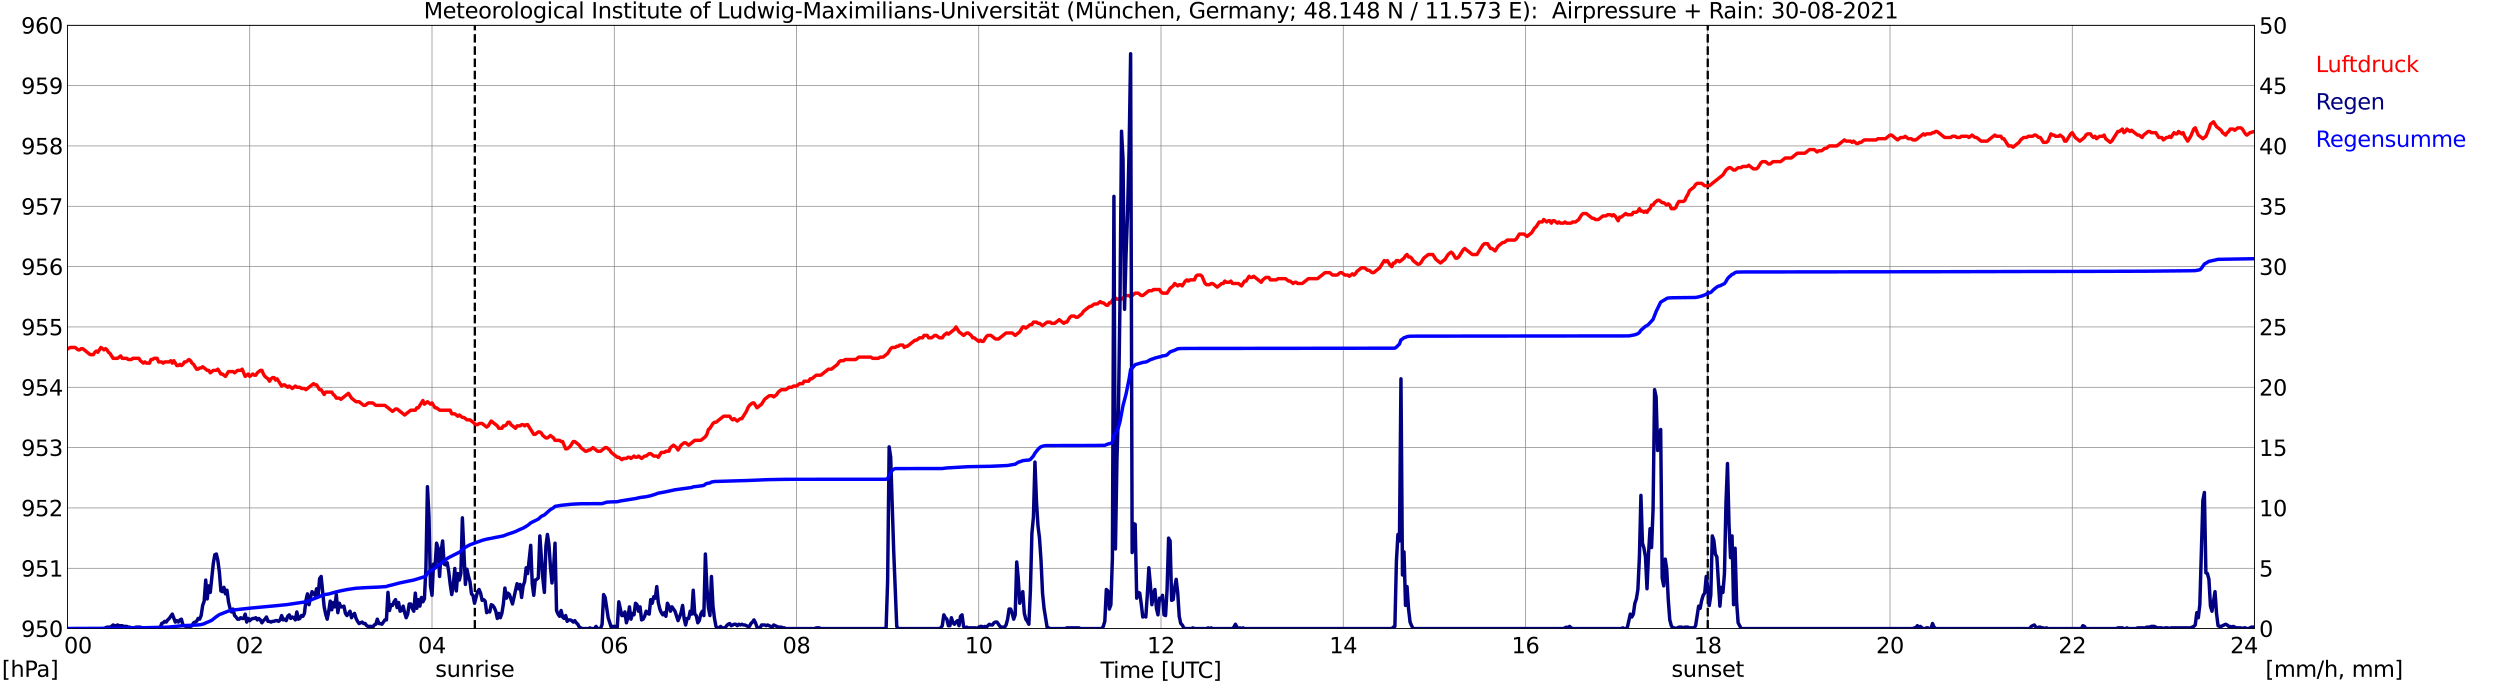 <?xml version="1.0" encoding="utf-8" standalone="no"?>
<!DOCTYPE svg PUBLIC "-//W3C//DTD SVG 1.1//EN"
  "http://www.w3.org/Graphics/SVG/1.1/DTD/svg11.dtd">
<svg xmlns:xlink="http://www.w3.org/1999/xlink" width="1085.4pt" height="296.64pt" viewBox="0 0 1085.4 296.64" xmlns="http://www.w3.org/2000/svg" version="1.1">
 <defs>
  <style type="text/css">*{stroke-linejoin: round; stroke-linecap: butt}</style>
 </defs>
 <g id="figure_1">
  <g id="patch_1">
   <path d="M 0 296.64 
L 1085.4 296.64 
L 1085.4 0 
L 0 0 
z
" style="fill: #ffffff"/>
  </g>
  <g id="axes_1">
   <g id="patch_2">
    <path d="M 29.306 272.909 
L 978.814 272.909 
L 978.814 10.976 
L 29.306 10.976 
z
" style="fill: #ffffff"/>
   </g>
   <g id="patch_3">
    <path d="M 978.814 272.909 
L 978.814 272.909 
L 978.814 10.976 
L 978.814 10.976 
z
" clip-path="url(#p2b4c1c6746)" style="fill: #d3d3d3; opacity: 0.25; stroke: #d3d3d3; stroke-linejoin: miter"/>
   </g>
   <g id="matplotlib.axis_1">
    <g id="xtick_1">
     <g id="line2d_1">
      <path d="M 29.306 272.909 
L 29.306 10.976 
" clip-path="url(#p2b4c1c6746)" style="fill: none; stroke: #808080; stroke-width: 0.3; stroke-linecap: square"/>
     </g>
     <g id="line2d_2"/>
     <g id="text_1">
      <!--    00 -->
      <g transform="translate(18.733 283.627) scale(0.095 -0.095)">
       <defs>
        <path id="DejaVuSans-20" transform="scale(0.016)"/>
        <path id="DejaVuSans-30" d="M 2034 4250 
Q 1547 4250 1301 3770 
Q 1056 3291 1056 2328 
Q 1056 1369 1301 889 
Q 1547 409 2034 409 
Q 2525 409 2770 889 
Q 3016 1369 3016 2328 
Q 3016 3291 2770 3770 
Q 2525 4250 2034 4250 
z
M 2034 4750 
Q 2819 4750 3233 4129 
Q 3647 3509 3647 2328 
Q 3647 1150 3233 529 
Q 2819 -91 2034 -91 
Q 1250 -91 836 529 
Q 422 1150 422 2328 
Q 422 3509 836 4129 
Q 1250 4750 2034 4750 
z
" transform="scale(0.016)"/>
       </defs>
       <use xlink:href="#DejaVuSans-20"/>
       <use xlink:href="#DejaVuSans-20" transform="translate(31.787 0)"/>
       <use xlink:href="#DejaVuSans-20" transform="translate(63.574 0)"/>
       <use xlink:href="#DejaVuSans-30" transform="translate(95.361 0)"/>
       <use xlink:href="#DejaVuSans-30" transform="translate(158.984 0)"/>
      </g>
     </g>
    </g>
    <g id="xtick_2">
     <g id="line2d_3">
      <path d="M 108.431 272.909 
L 108.431 10.976 
" clip-path="url(#p2b4c1c6746)" style="fill: none; stroke: #808080; stroke-width: 0.3; stroke-linecap: square"/>
     </g>
     <g id="line2d_4"/>
     <g id="text_2">
      <!-- 02 -->
      <g transform="translate(102.387 283.627) scale(0.095 -0.095)">
       <defs>
        <path id="DejaVuSans-32" d="M 1228 531 
L 3431 531 
L 3431 0 
L 469 0 
L 469 531 
Q 828 903 1448 1529 
Q 2069 2156 2228 2338 
Q 2531 2678 2651 2914 
Q 2772 3150 2772 3378 
Q 2772 3750 2511 3984 
Q 2250 4219 1831 4219 
Q 1534 4219 1204 4116 
Q 875 4013 500 3803 
L 500 4441 
Q 881 4594 1212 4672 
Q 1544 4750 1819 4750 
Q 2544 4750 2975 4387 
Q 3406 4025 3406 3419 
Q 3406 3131 3298 2873 
Q 3191 2616 2906 2266 
Q 2828 2175 2409 1742 
Q 1991 1309 1228 531 
z
" transform="scale(0.016)"/>
       </defs>
       <use xlink:href="#DejaVuSans-30"/>
       <use xlink:href="#DejaVuSans-32" transform="translate(63.623 0)"/>
      </g>
     </g>
    </g>
    <g id="xtick_3">
     <g id="line2d_5">
      <path d="M 187.557 272.909 
L 187.557 10.976 
" clip-path="url(#p2b4c1c6746)" style="fill: none; stroke: #808080; stroke-width: 0.3; stroke-linecap: square"/>
     </g>
     <g id="line2d_6"/>
     <g id="text_3">
      <!-- 04 -->
      <g transform="translate(181.513 283.627) scale(0.095 -0.095)">
       <defs>
        <path id="DejaVuSans-34" d="M 2419 4116 
L 825 1625 
L 2419 1625 
L 2419 4116 
z
M 2253 4666 
L 3047 4666 
L 3047 1625 
L 3713 1625 
L 3713 1100 
L 3047 1100 
L 3047 0 
L 2419 0 
L 2419 1100 
L 313 1100 
L 313 1709 
L 2253 4666 
z
" transform="scale(0.016)"/>
       </defs>
       <use xlink:href="#DejaVuSans-30"/>
       <use xlink:href="#DejaVuSans-34" transform="translate(63.623 0)"/>
      </g>
     </g>
    </g>
    <g id="xtick_4">
     <g id="line2d_7">
      <path d="M 266.683 272.909 
L 266.683 10.976 
" clip-path="url(#p2b4c1c6746)" style="fill: none; stroke: #808080; stroke-width: 0.3; stroke-linecap: square"/>
     </g>
     <g id="line2d_8"/>
     <g id="text_4">
      <!-- 06 -->
      <g transform="translate(260.638 283.627) scale(0.095 -0.095)">
       <defs>
        <path id="DejaVuSans-36" d="M 2113 2584 
Q 1688 2584 1439 2293 
Q 1191 2003 1191 1497 
Q 1191 994 1439 701 
Q 1688 409 2113 409 
Q 2538 409 2786 701 
Q 3034 994 3034 1497 
Q 3034 2003 2786 2293 
Q 2538 2584 2113 2584 
z
M 3366 4563 
L 3366 3988 
Q 3128 4100 2886 4159 
Q 2644 4219 2406 4219 
Q 1781 4219 1451 3797 
Q 1122 3375 1075 2522 
Q 1259 2794 1537 2939 
Q 1816 3084 2150 3084 
Q 2853 3084 3261 2657 
Q 3669 2231 3669 1497 
Q 3669 778 3244 343 
Q 2819 -91 2113 -91 
Q 1303 -91 875 529 
Q 447 1150 447 2328 
Q 447 3434 972 4092 
Q 1497 4750 2381 4750 
Q 2619 4750 2861 4703 
Q 3103 4656 3366 4563 
z
" transform="scale(0.016)"/>
       </defs>
       <use xlink:href="#DejaVuSans-30"/>
       <use xlink:href="#DejaVuSans-36" transform="translate(63.623 0)"/>
      </g>
     </g>
    </g>
    <g id="xtick_5">
     <g id="line2d_9">
      <path d="M 345.808 272.909 
L 345.808 10.976 
" clip-path="url(#p2b4c1c6746)" style="fill: none; stroke: #808080; stroke-width: 0.3; stroke-linecap: square"/>
     </g>
     <g id="line2d_10"/>
     <g id="text_5">
      <!-- 08 -->
      <g transform="translate(339.764 283.627) scale(0.095 -0.095)">
       <defs>
        <path id="DejaVuSans-38" d="M 2034 2216 
Q 1584 2216 1326 1975 
Q 1069 1734 1069 1313 
Q 1069 891 1326 650 
Q 1584 409 2034 409 
Q 2484 409 2743 651 
Q 3003 894 3003 1313 
Q 3003 1734 2745 1975 
Q 2488 2216 2034 2216 
z
M 1403 2484 
Q 997 2584 770 2862 
Q 544 3141 544 3541 
Q 544 4100 942 4425 
Q 1341 4750 2034 4750 
Q 2731 4750 3128 4425 
Q 3525 4100 3525 3541 
Q 3525 3141 3298 2862 
Q 3072 2584 2669 2484 
Q 3125 2378 3379 2068 
Q 3634 1759 3634 1313 
Q 3634 634 3220 271 
Q 2806 -91 2034 -91 
Q 1263 -91 848 271 
Q 434 634 434 1313 
Q 434 1759 690 2068 
Q 947 2378 1403 2484 
z
M 1172 3481 
Q 1172 3119 1398 2916 
Q 1625 2713 2034 2713 
Q 2441 2713 2670 2916 
Q 2900 3119 2900 3481 
Q 2900 3844 2670 4047 
Q 2441 4250 2034 4250 
Q 1625 4250 1398 4047 
Q 1172 3844 1172 3481 
z
" transform="scale(0.016)"/>
       </defs>
       <use xlink:href="#DejaVuSans-30"/>
       <use xlink:href="#DejaVuSans-38" transform="translate(63.623 0)"/>
      </g>
     </g>
    </g>
    <g id="xtick_6">
     <g id="line2d_11">
      <path d="M 424.934 272.909 
L 424.934 10.976 
" clip-path="url(#p2b4c1c6746)" style="fill: none; stroke: #808080; stroke-width: 0.3; stroke-linecap: square"/>
     </g>
     <g id="line2d_12"/>
     <g id="text_6">
      <!-- 10 -->
      <g transform="translate(418.89 283.627) scale(0.095 -0.095)">
       <defs>
        <path id="DejaVuSans-31" d="M 794 531 
L 1825 531 
L 1825 4091 
L 703 3866 
L 703 4441 
L 1819 4666 
L 2450 4666 
L 2450 531 
L 3481 531 
L 3481 0 
L 794 0 
L 794 531 
z
" transform="scale(0.016)"/>
       </defs>
       <use xlink:href="#DejaVuSans-31"/>
       <use xlink:href="#DejaVuSans-30" transform="translate(63.623 0)"/>
      </g>
     </g>
    </g>
    <g id="xtick_7">
     <g id="line2d_13">
      <path d="M 504.06 272.909 
L 504.06 10.976 
" clip-path="url(#p2b4c1c6746)" style="fill: none; stroke: #808080; stroke-width: 0.3; stroke-linecap: square"/>
     </g>
     <g id="line2d_14"/>
     <g id="text_7">
      <!-- 12 -->
      <g transform="translate(498.015 283.627) scale(0.095 -0.095)">
       <use xlink:href="#DejaVuSans-31"/>
       <use xlink:href="#DejaVuSans-32" transform="translate(63.623 0)"/>
      </g>
     </g>
    </g>
    <g id="xtick_8">
     <g id="line2d_15">
      <path d="M 583.185 272.909 
L 583.185 10.976 
" clip-path="url(#p2b4c1c6746)" style="fill: none; stroke: #808080; stroke-width: 0.3; stroke-linecap: square"/>
     </g>
     <g id="line2d_16"/>
     <g id="text_8">
      <!-- 14 -->
      <g transform="translate(577.141 283.627) scale(0.095 -0.095)">
       <use xlink:href="#DejaVuSans-31"/>
       <use xlink:href="#DejaVuSans-34" transform="translate(63.623 0)"/>
      </g>
     </g>
    </g>
    <g id="xtick_9">
     <g id="line2d_17">
      <path d="M 662.311 272.909 
L 662.311 10.976 
" clip-path="url(#p2b4c1c6746)" style="fill: none; stroke: #808080; stroke-width: 0.3; stroke-linecap: square"/>
     </g>
     <g id="line2d_18"/>
     <g id="text_9">
      <!-- 16 -->
      <g transform="translate(656.267 283.627) scale(0.095 -0.095)">
       <use xlink:href="#DejaVuSans-31"/>
       <use xlink:href="#DejaVuSans-36" transform="translate(63.623 0)"/>
      </g>
     </g>
    </g>
    <g id="xtick_10">
     <g id="line2d_19">
      <path d="M 741.437 272.909 
L 741.437 10.976 
" clip-path="url(#p2b4c1c6746)" style="fill: none; stroke: #808080; stroke-width: 0.3; stroke-linecap: square"/>
     </g>
     <g id="line2d_20"/>
     <g id="text_10">
      <!-- 18 -->
      <g transform="translate(735.392 283.627) scale(0.095 -0.095)">
       <use xlink:href="#DejaVuSans-31"/>
       <use xlink:href="#DejaVuSans-38" transform="translate(63.623 0)"/>
      </g>
     </g>
    </g>
    <g id="xtick_11">
     <g id="line2d_21">
      <path d="M 820.562 272.909 
L 820.562 10.976 
" clip-path="url(#p2b4c1c6746)" style="fill: none; stroke: #808080; stroke-width: 0.3; stroke-linecap: square"/>
     </g>
     <g id="line2d_22"/>
     <g id="text_11">
      <!-- 20 -->
      <g transform="translate(814.518 283.627) scale(0.095 -0.095)">
       <use xlink:href="#DejaVuSans-32"/>
       <use xlink:href="#DejaVuSans-30" transform="translate(63.623 0)"/>
      </g>
     </g>
    </g>
    <g id="xtick_12">
     <g id="line2d_23">
      <path d="M 899.688 272.909 
L 899.688 10.976 
" clip-path="url(#p2b4c1c6746)" style="fill: none; stroke: #808080; stroke-width: 0.3; stroke-linecap: square"/>
     </g>
     <g id="line2d_24"/>
     <g id="text_12">
      <!-- 22 -->
      <g transform="translate(893.644 283.627) scale(0.095 -0.095)">
       <use xlink:href="#DejaVuSans-32"/>
       <use xlink:href="#DejaVuSans-32" transform="translate(63.623 0)"/>
      </g>
     </g>
    </g>
    <g id="xtick_13">
     <g id="line2d_25">
      <path d="M 978.814 272.909 
L 978.814 10.976 
" clip-path="url(#p2b4c1c6746)" style="fill: none; stroke: #808080; stroke-width: 0.3; stroke-linecap: square"/>
     </g>
     <g id="line2d_26"/>
     <g id="text_13">
      <!-- 24    -->
      <g transform="translate(968.241 283.627) scale(0.095 -0.095)">
       <use xlink:href="#DejaVuSans-32"/>
       <use xlink:href="#DejaVuSans-34" transform="translate(63.623 0)"/>
       <use xlink:href="#DejaVuSans-20" transform="translate(127.246 0)"/>
       <use xlink:href="#DejaVuSans-20" transform="translate(159.033 0)"/>
       <use xlink:href="#DejaVuSans-20" transform="translate(190.82 0)"/>
      </g>
     </g>
    </g>
    <g id="text_14">
     <!-- Time [UTC] -->
     <g transform="translate(477.806 294.322) scale(0.095 -0.095)">
      <defs>
       <path id="DejaVuSans-54" d="M -19 4666 
L 3928 4666 
L 3928 4134 
L 2272 4134 
L 2272 0 
L 1638 0 
L 1638 4134 
L -19 4134 
L -19 4666 
z
" transform="scale(0.016)"/>
       <path id="DejaVuSans-69" d="M 603 3500 
L 1178 3500 
L 1178 0 
L 603 0 
L 603 3500 
z
M 603 4863 
L 1178 4863 
L 1178 4134 
L 603 4134 
L 603 4863 
z
" transform="scale(0.016)"/>
       <path id="DejaVuSans-6d" d="M 3328 2828 
Q 3544 3216 3844 3400 
Q 4144 3584 4550 3584 
Q 5097 3584 5394 3201 
Q 5691 2819 5691 2113 
L 5691 0 
L 5113 0 
L 5113 2094 
Q 5113 2597 4934 2840 
Q 4756 3084 4391 3084 
Q 3944 3084 3684 2787 
Q 3425 2491 3425 1978 
L 3425 0 
L 2847 0 
L 2847 2094 
Q 2847 2600 2669 2842 
Q 2491 3084 2119 3084 
Q 1678 3084 1418 2786 
Q 1159 2488 1159 1978 
L 1159 0 
L 581 0 
L 581 3500 
L 1159 3500 
L 1159 2956 
Q 1356 3278 1631 3431 
Q 1906 3584 2284 3584 
Q 2666 3584 2933 3390 
Q 3200 3197 3328 2828 
z
" transform="scale(0.016)"/>
       <path id="DejaVuSans-65" d="M 3597 1894 
L 3597 1613 
L 953 1613 
Q 991 1019 1311 708 
Q 1631 397 2203 397 
Q 2534 397 2845 478 
Q 3156 559 3463 722 
L 3463 178 
Q 3153 47 2828 -22 
Q 2503 -91 2169 -91 
Q 1331 -91 842 396 
Q 353 884 353 1716 
Q 353 2575 817 3079 
Q 1281 3584 2069 3584 
Q 2775 3584 3186 3129 
Q 3597 2675 3597 1894 
z
M 3022 2063 
Q 3016 2534 2758 2815 
Q 2500 3097 2075 3097 
Q 1594 3097 1305 2825 
Q 1016 2553 972 2059 
L 3022 2063 
z
" transform="scale(0.016)"/>
       <path id="DejaVuSans-5b" d="M 550 4863 
L 1875 4863 
L 1875 4416 
L 1125 4416 
L 1125 -397 
L 1875 -397 
L 1875 -844 
L 550 -844 
L 550 4863 
z
" transform="scale(0.016)"/>
       <path id="DejaVuSans-55" d="M 556 4666 
L 1191 4666 
L 1191 1831 
Q 1191 1081 1462 751 
Q 1734 422 2344 422 
Q 2950 422 3222 751 
Q 3494 1081 3494 1831 
L 3494 4666 
L 4128 4666 
L 4128 1753 
Q 4128 841 3676 375 
Q 3225 -91 2344 -91 
Q 1459 -91 1007 375 
Q 556 841 556 1753 
L 556 4666 
z
" transform="scale(0.016)"/>
       <path id="DejaVuSans-43" d="M 4122 4306 
L 4122 3641 
Q 3803 3938 3442 4084 
Q 3081 4231 2675 4231 
Q 1875 4231 1450 3742 
Q 1025 3253 1025 2328 
Q 1025 1406 1450 917 
Q 1875 428 2675 428 
Q 3081 428 3442 575 
Q 3803 722 4122 1019 
L 4122 359 
Q 3791 134 3420 21 
Q 3050 -91 2638 -91 
Q 1578 -91 968 557 
Q 359 1206 359 2328 
Q 359 3453 968 4101 
Q 1578 4750 2638 4750 
Q 3056 4750 3426 4639 
Q 3797 4528 4122 4306 
z
" transform="scale(0.016)"/>
       <path id="DejaVuSans-5d" d="M 1947 4863 
L 1947 -844 
L 622 -844 
L 622 -397 
L 1369 -397 
L 1369 4416 
L 622 4416 
L 622 4863 
L 1947 4863 
z
" transform="scale(0.016)"/>
      </defs>
      <use xlink:href="#DejaVuSans-54"/>
      <use xlink:href="#DejaVuSans-69" transform="translate(57.959 0)"/>
      <use xlink:href="#DejaVuSans-6d" transform="translate(85.742 0)"/>
      <use xlink:href="#DejaVuSans-65" transform="translate(183.154 0)"/>
      <use xlink:href="#DejaVuSans-20" transform="translate(244.678 0)"/>
      <use xlink:href="#DejaVuSans-5b" transform="translate(276.465 0)"/>
      <use xlink:href="#DejaVuSans-55" transform="translate(315.479 0)"/>
      <use xlink:href="#DejaVuSans-54" transform="translate(388.672 0)"/>
      <use xlink:href="#DejaVuSans-43" transform="translate(443.881 0)"/>
      <use xlink:href="#DejaVuSans-5d" transform="translate(513.705 0)"/>
     </g>
    </g>
   </g>
   <g id="matplotlib.axis_2">
    <g id="ytick_1">
     <g id="line2d_27">
      <path d="M 29.306 272.909 
L 978.814 272.909 
" clip-path="url(#p2b4c1c6746)" style="fill: none; stroke: #808080; stroke-width: 0.3; stroke-linecap: square"/>
     </g>
     <g id="line2d_28"/>
     <g id="text_15">
      <!-- 950 -->
      <g transform="translate(9.173 276.518) scale(0.095 -0.095)">
       <defs>
        <path id="DejaVuSans-39" d="M 703 97 
L 703 672 
Q 941 559 1184 500 
Q 1428 441 1663 441 
Q 2288 441 2617 861 
Q 2947 1281 2994 2138 
Q 2813 1869 2534 1725 
Q 2256 1581 1919 1581 
Q 1219 1581 811 2004 
Q 403 2428 403 3163 
Q 403 3881 828 4315 
Q 1253 4750 1959 4750 
Q 2769 4750 3195 4129 
Q 3622 3509 3622 2328 
Q 3622 1225 3098 567 
Q 2575 -91 1691 -91 
Q 1453 -91 1209 -44 
Q 966 3 703 97 
z
M 1959 2075 
Q 2384 2075 2632 2365 
Q 2881 2656 2881 3163 
Q 2881 3666 2632 3958 
Q 2384 4250 1959 4250 
Q 1534 4250 1286 3958 
Q 1038 3666 1038 3163 
Q 1038 2656 1286 2365 
Q 1534 2075 1959 2075 
z
" transform="scale(0.016)"/>
        <path id="DejaVuSans-35" d="M 691 4666 
L 3169 4666 
L 3169 4134 
L 1269 4134 
L 1269 2991 
Q 1406 3038 1543 3061 
Q 1681 3084 1819 3084 
Q 2600 3084 3056 2656 
Q 3513 2228 3513 1497 
Q 3513 744 3044 326 
Q 2575 -91 1722 -91 
Q 1428 -91 1123 -41 
Q 819 9 494 109 
L 494 744 
Q 775 591 1075 516 
Q 1375 441 1709 441 
Q 2250 441 2565 725 
Q 2881 1009 2881 1497 
Q 2881 1984 2565 2268 
Q 2250 2553 1709 2553 
Q 1456 2553 1204 2497 
Q 953 2441 691 2322 
L 691 4666 
z
" transform="scale(0.016)"/>
       </defs>
       <use xlink:href="#DejaVuSans-39"/>
       <use xlink:href="#DejaVuSans-35" transform="translate(63.623 0)"/>
       <use xlink:href="#DejaVuSans-30" transform="translate(127.246 0)"/>
      </g>
     </g>
    </g>
    <g id="ytick_2">
     <g id="line2d_29">
      <path d="M 29.306 246.715 
L 978.814 246.715 
" clip-path="url(#p2b4c1c6746)" style="fill: none; stroke: #808080; stroke-width: 0.3; stroke-linecap: square"/>
     </g>
     <g id="line2d_30"/>
     <g id="text_16">
      <!-- 951 -->
      <g transform="translate(9.173 250.325) scale(0.095 -0.095)">
       <use xlink:href="#DejaVuSans-39"/>
       <use xlink:href="#DejaVuSans-35" transform="translate(63.623 0)"/>
       <use xlink:href="#DejaVuSans-31" transform="translate(127.246 0)"/>
      </g>
     </g>
    </g>
    <g id="ytick_3">
     <g id="line2d_31">
      <path d="M 29.306 220.522 
L 978.814 220.522 
" clip-path="url(#p2b4c1c6746)" style="fill: none; stroke: #808080; stroke-width: 0.3; stroke-linecap: square"/>
     </g>
     <g id="line2d_32"/>
     <g id="text_17">
      <!-- 952 -->
      <g transform="translate(9.173 224.131) scale(0.095 -0.095)">
       <use xlink:href="#DejaVuSans-39"/>
       <use xlink:href="#DejaVuSans-35" transform="translate(63.623 0)"/>
       <use xlink:href="#DejaVuSans-32" transform="translate(127.246 0)"/>
      </g>
     </g>
    </g>
    <g id="ytick_4">
     <g id="line2d_33">
      <path d="M 29.306 194.329 
L 978.814 194.329 
" clip-path="url(#p2b4c1c6746)" style="fill: none; stroke: #808080; stroke-width: 0.3; stroke-linecap: square"/>
     </g>
     <g id="line2d_34"/>
     <g id="text_18">
      <!-- 953 -->
      <g transform="translate(9.173 197.938) scale(0.095 -0.095)">
       <defs>
        <path id="DejaVuSans-33" d="M 2597 2516 
Q 3050 2419 3304 2112 
Q 3559 1806 3559 1356 
Q 3559 666 3084 287 
Q 2609 -91 1734 -91 
Q 1441 -91 1130 -33 
Q 819 25 488 141 
L 488 750 
Q 750 597 1062 519 
Q 1375 441 1716 441 
Q 2309 441 2620 675 
Q 2931 909 2931 1356 
Q 2931 1769 2642 2001 
Q 2353 2234 1838 2234 
L 1294 2234 
L 1294 2753 
L 1863 2753 
Q 2328 2753 2575 2939 
Q 2822 3125 2822 3475 
Q 2822 3834 2567 4026 
Q 2313 4219 1838 4219 
Q 1578 4219 1281 4162 
Q 984 4106 628 3988 
L 628 4550 
Q 988 4650 1302 4700 
Q 1616 4750 1894 4750 
Q 2613 4750 3031 4423 
Q 3450 4097 3450 3541 
Q 3450 3153 3228 2886 
Q 3006 2619 2597 2516 
z
" transform="scale(0.016)"/>
       </defs>
       <use xlink:href="#DejaVuSans-39"/>
       <use xlink:href="#DejaVuSans-35" transform="translate(63.623 0)"/>
       <use xlink:href="#DejaVuSans-33" transform="translate(127.246 0)"/>
      </g>
     </g>
    </g>
    <g id="ytick_5">
     <g id="line2d_35">
      <path d="M 29.306 168.136 
L 978.814 168.136 
" clip-path="url(#p2b4c1c6746)" style="fill: none; stroke: #808080; stroke-width: 0.3; stroke-linecap: square"/>
     </g>
     <g id="line2d_36"/>
     <g id="text_19">
      <!-- 954 -->
      <g transform="translate(9.173 171.745) scale(0.095 -0.095)">
       <use xlink:href="#DejaVuSans-39"/>
       <use xlink:href="#DejaVuSans-35" transform="translate(63.623 0)"/>
       <use xlink:href="#DejaVuSans-34" transform="translate(127.246 0)"/>
      </g>
     </g>
    </g>
    <g id="ytick_6">
     <g id="line2d_37">
      <path d="M 29.306 141.942 
L 978.814 141.942 
" clip-path="url(#p2b4c1c6746)" style="fill: none; stroke: #808080; stroke-width: 0.3; stroke-linecap: square"/>
     </g>
     <g id="line2d_38"/>
     <g id="text_20">
      <!-- 955 -->
      <g transform="translate(9.173 145.551) scale(0.095 -0.095)">
       <use xlink:href="#DejaVuSans-39"/>
       <use xlink:href="#DejaVuSans-35" transform="translate(63.623 0)"/>
       <use xlink:href="#DejaVuSans-35" transform="translate(127.246 0)"/>
      </g>
     </g>
    </g>
    <g id="ytick_7">
     <g id="line2d_39">
      <path d="M 29.306 115.749 
L 978.814 115.749 
" clip-path="url(#p2b4c1c6746)" style="fill: none; stroke: #808080; stroke-width: 0.3; stroke-linecap: square"/>
     </g>
     <g id="line2d_40"/>
     <g id="text_21">
      <!-- 956 -->
      <g transform="translate(9.173 119.358) scale(0.095 -0.095)">
       <use xlink:href="#DejaVuSans-39"/>
       <use xlink:href="#DejaVuSans-35" transform="translate(63.623 0)"/>
       <use xlink:href="#DejaVuSans-36" transform="translate(127.246 0)"/>
      </g>
     </g>
    </g>
    <g id="ytick_8">
     <g id="line2d_41">
      <path d="M 29.306 89.556 
L 978.814 89.556 
" clip-path="url(#p2b4c1c6746)" style="fill: none; stroke: #808080; stroke-width: 0.3; stroke-linecap: square"/>
     </g>
     <g id="line2d_42"/>
     <g id="text_22">
      <!-- 957 -->
      <g transform="translate(9.173 93.165) scale(0.095 -0.095)">
       <defs>
        <path id="DejaVuSans-37" d="M 525 4666 
L 3525 4666 
L 3525 4397 
L 1831 0 
L 1172 0 
L 2766 4134 
L 525 4134 
L 525 4666 
z
" transform="scale(0.016)"/>
       </defs>
       <use xlink:href="#DejaVuSans-39"/>
       <use xlink:href="#DejaVuSans-35" transform="translate(63.623 0)"/>
       <use xlink:href="#DejaVuSans-37" transform="translate(127.246 0)"/>
      </g>
     </g>
    </g>
    <g id="ytick_9">
     <g id="line2d_43">
      <path d="M 29.306 63.362 
L 978.814 63.362 
" clip-path="url(#p2b4c1c6746)" style="fill: none; stroke: #808080; stroke-width: 0.3; stroke-linecap: square"/>
     </g>
     <g id="line2d_44"/>
     <g id="text_23">
      <!-- 958 -->
      <g transform="translate(9.173 66.972) scale(0.095 -0.095)">
       <use xlink:href="#DejaVuSans-39"/>
       <use xlink:href="#DejaVuSans-35" transform="translate(63.623 0)"/>
       <use xlink:href="#DejaVuSans-38" transform="translate(127.246 0)"/>
      </g>
     </g>
    </g>
    <g id="ytick_10">
     <g id="line2d_45">
      <path d="M 29.306 37.169 
L 978.814 37.169 
" clip-path="url(#p2b4c1c6746)" style="fill: none; stroke: #808080; stroke-width: 0.3; stroke-linecap: square"/>
     </g>
     <g id="line2d_46"/>
     <g id="text_24">
      <!-- 959 -->
      <g transform="translate(9.173 40.778) scale(0.095 -0.095)">
       <use xlink:href="#DejaVuSans-39"/>
       <use xlink:href="#DejaVuSans-35" transform="translate(63.623 0)"/>
       <use xlink:href="#DejaVuSans-39" transform="translate(127.246 0)"/>
      </g>
     </g>
    </g>
    <g id="ytick_11">
     <g id="line2d_47">
      <path d="M 29.306 10.976 
L 978.814 10.976 
" clip-path="url(#p2b4c1c6746)" style="fill: none; stroke: #808080; stroke-width: 0.3; stroke-linecap: square"/>
     </g>
     <g id="line2d_48"/>
     <g id="text_25">
      <!-- 960 -->
      <g transform="translate(9.173 14.585) scale(0.095 -0.095)">
       <use xlink:href="#DejaVuSans-39"/>
       <use xlink:href="#DejaVuSans-36" transform="translate(63.623 0)"/>
       <use xlink:href="#DejaVuSans-30" transform="translate(127.246 0)"/>
      </g>
     </g>
    </g>
   </g>
   <g id="line2d_49">
    <path d="M 206.152 272.909 
L 206.152 10.976 
" clip-path="url(#p2b4c1c6746)" style="fill: none; stroke-dasharray: 3.7,1.6; stroke-dashoffset: 0; stroke: #000000"/>
   </g>
   <g id="line2d_50">
    <path d="M 741.437 272.909 
L 741.437 10.976 
" clip-path="url(#p2b4c1c6746)" style="fill: none; stroke-dasharray: 3.7,1.6; stroke-dashoffset: 0; stroke: #000000"/>
   </g>
   <g id="line2d_51">
    <path d="M 29.306 151.546 
L 29.965 151.11 
L 30.625 150.848 
L 32.603 150.848 
L 33.921 151.896 
L 34.581 151.896 
L 35.24 151.372 
L 35.9 151.372 
L 39.197 153.991 
L 40.515 153.991 
L 41.175 152.943 
L 41.834 152.42 
L 42.493 152.943 
L 43.812 150.848 
L 45.131 151.896 
L 45.79 151.372 
L 46.45 151.896 
L 47.109 152.943 
L 47.768 153.467 
L 49.087 155.563 
L 51.065 155.563 
L 52.384 154.515 
L 53.043 155.563 
L 55.022 155.563 
L 55.681 156.087 
L 57 156.087 
L 57.659 155.563 
L 60.297 155.563 
L 60.956 156.61 
L 62.275 157.658 
L 62.934 157.134 
L 63.594 157.658 
L 64.912 157.658 
L 65.572 156.087 
L 66.231 156.087 
L 66.89 155.563 
L 68.209 155.563 
L 68.869 157.134 
L 70.187 157.134 
L 70.847 157.658 
L 71.506 157.134 
L 73.484 157.134 
L 74.144 156.61 
L 74.803 157.658 
L 75.462 156.61 
L 76.781 158.706 
L 77.441 158.706 
L 78.1 158.182 
L 78.759 158.706 
L 79.419 158.182 
L 80.078 157.134 
L 80.737 157.134 
L 82.056 156.087 
L 82.716 156.61 
L 83.375 157.658 
L 84.034 158.182 
L 85.353 160.278 
L 86.013 160.278 
L 86.672 159.754 
L 87.331 159.754 
L 87.991 159.23 
L 89.969 160.801 
L 90.628 160.801 
L 91.288 161.849 
L 92.606 160.801 
L 93.925 160.801 
L 94.584 160.278 
L 95.903 162.373 
L 96.563 162.373 
L 97.881 163.421 
L 99.2 161.325 
L 101.178 161.325 
L 101.838 161.849 
L 103.156 160.801 
L 104.475 160.801 
L 105.135 160.278 
L 106.453 163.421 
L 107.772 162.373 
L 108.431 163.421 
L 109.75 162.373 
L 110.41 162.897 
L 111.069 162.897 
L 111.728 161.849 
L 113.047 160.801 
L 113.707 160.801 
L 114.366 162.373 
L 115.025 163.421 
L 116.344 164.468 
L 117.003 165.516 
L 117.663 164.468 
L 118.322 163.945 
L 118.982 163.945 
L 119.641 164.992 
L 120.3 164.468 
L 122.278 167.612 
L 122.938 167.088 
L 123.597 167.088 
L 124.916 168.136 
L 125.575 167.612 
L 126.894 168.659 
L 128.213 167.612 
L 128.872 168.136 
L 130.191 168.136 
L 130.85 168.659 
L 132.169 168.659 
L 132.829 169.183 
L 136.125 166.564 
L 136.785 167.088 
L 137.444 167.088 
L 138.763 169.183 
L 139.422 169.183 
L 140.741 171.279 
L 141.4 170.231 
L 144.038 170.231 
L 144.697 171.279 
L 145.357 171.803 
L 146.016 172.85 
L 147.335 172.85 
L 147.994 173.374 
L 151.291 170.755 
L 152.61 172.85 
L 154.588 174.422 
L 155.907 174.422 
L 157.885 175.994 
L 158.544 175.994 
L 159.863 174.946 
L 161.841 174.946 
L 163.16 175.994 
L 167.116 175.994 
L 170.413 178.613 
L 171.732 177.565 
L 172.391 177.565 
L 175.688 180.184 
L 178.326 178.089 
L 180.304 178.089 
L 180.963 177.041 
L 181.623 177.041 
L 183.601 173.898 
L 184.26 175.47 
L 185.579 174.422 
L 186.898 175.47 
L 187.557 174.946 
L 188.876 177.041 
L 189.535 177.041 
L 190.854 178.089 
L 195.47 178.089 
L 196.129 179.661 
L 197.448 179.661 
L 198.767 180.708 
L 199.426 180.184 
L 200.745 181.232 
L 201.404 181.232 
L 202.723 182.28 
L 204.042 182.28 
L 206.679 184.375 
L 207.339 184.375 
L 207.998 183.852 
L 209.317 183.852 
L 211.295 185.423 
L 211.954 184.899 
L 213.273 182.804 
L 215.91 184.899 
L 216.57 185.947 
L 217.889 185.947 
L 218.548 184.899 
L 219.207 184.899 
L 219.867 184.375 
L 220.526 183.328 
L 221.186 183.328 
L 221.845 184.375 
L 223.823 185.947 
L 224.482 184.899 
L 225.801 184.899 
L 226.461 184.375 
L 227.12 184.375 
L 227.779 184.899 
L 228.439 184.375 
L 229.098 184.375 
L 231.736 188.566 
L 232.395 188.566 
L 233.714 187.519 
L 234.373 187.519 
L 235.033 188.042 
L 235.692 189.09 
L 237.011 190.138 
L 237.67 190.138 
L 238.989 189.09 
L 240.308 190.138 
L 240.967 191.186 
L 242.945 191.186 
L 243.604 191.71 
L 244.264 191.71 
L 245.583 194.853 
L 246.242 194.853 
L 247.561 193.805 
L 248.88 191.71 
L 249.539 191.71 
L 251.517 193.281 
L 252.176 194.329 
L 254.155 195.9 
L 254.814 195.9 
L 255.473 195.377 
L 256.133 195.377 
L 257.451 194.329 
L 259.43 195.9 
L 260.748 195.9 
L 262.726 194.329 
L 263.386 194.329 
L 264.705 195.377 
L 265.364 196.424 
L 268.002 198.52 
L 268.661 198.52 
L 269.98 199.568 
L 270.639 199.044 
L 271.958 199.044 
L 272.617 198.52 
L 273.277 198.52 
L 273.936 199.044 
L 275.255 197.996 
L 275.914 198.52 
L 276.573 198.52 
L 277.233 197.996 
L 278.552 199.044 
L 279.87 197.996 
L 280.53 197.996 
L 281.849 196.948 
L 282.508 196.948 
L 283.827 197.996 
L 285.145 197.996 
L 285.805 198.52 
L 287.124 196.424 
L 288.442 196.424 
L 289.102 195.9 
L 290.42 195.9 
L 291.08 194.329 
L 292.399 193.281 
L 293.717 194.329 
L 294.377 195.377 
L 295.696 193.281 
L 297.014 192.233 
L 297.674 192.233 
L 298.992 193.281 
L 301.63 191.186 
L 304.267 191.186 
L 306.246 189.614 
L 306.905 188.566 
L 307.564 186.471 
L 308.224 185.947 
L 309.543 183.852 
L 310.202 183.328 
L 310.861 183.328 
L 314.158 180.708 
L 316.796 180.708 
L 317.455 181.756 
L 318.114 182.28 
L 318.774 181.756 
L 320.093 182.804 
L 321.411 181.756 
L 322.071 181.756 
L 324.049 178.613 
L 324.708 177.041 
L 325.368 175.994 
L 326.686 174.946 
L 327.346 174.946 
L 328.665 177.041 
L 330.643 175.47 
L 331.961 173.374 
L 333.94 171.803 
L 335.258 171.803 
L 335.918 172.326 
L 337.236 171.279 
L 337.896 170.231 
L 339.215 169.183 
L 341.193 169.183 
L 342.512 168.136 
L 343.83 168.136 
L 344.49 167.612 
L 345.808 167.612 
L 347.127 166.564 
L 348.446 166.564 
L 349.105 165.516 
L 351.083 165.516 
L 351.743 164.468 
L 352.402 164.468 
L 354.38 162.897 
L 356.359 162.897 
L 359.655 160.278 
L 360.974 160.278 
L 363.612 158.182 
L 364.271 157.134 
L 364.93 156.61 
L 366.249 156.61 
L 366.909 156.087 
L 371.524 156.087 
L 372.843 155.039 
L 378.118 155.039 
L 378.777 155.563 
L 381.415 155.563 
L 382.074 155.039 
L 383.393 155.039 
L 385.371 153.467 
L 386.69 151.372 
L 387.349 150.848 
L 388.668 150.848 
L 389.328 150.324 
L 389.987 150.324 
L 390.646 149.8 
L 391.965 149.8 
L 392.624 150.848 
L 393.284 150.324 
L 393.943 150.324 
L 397.24 147.705 
L 397.899 147.705 
L 399.218 146.657 
L 400.537 146.657 
L 401.196 145.609 
L 402.515 145.609 
L 403.175 146.657 
L 404.493 146.657 
L 405.812 145.609 
L 406.471 145.609 
L 407.79 146.657 
L 409.109 146.657 
L 409.768 145.609 
L 411.087 144.562 
L 411.746 145.085 
L 414.384 142.99 
L 415.043 141.942 
L 416.362 144.038 
L 418.34 145.609 
L 419.659 144.562 
L 420.318 144.562 
L 421.637 145.609 
L 422.297 146.657 
L 422.956 146.657 
L 424.934 148.229 
L 425.593 147.705 
L 426.253 148.229 
L 426.912 148.229 
L 428.231 146.133 
L 428.89 145.609 
L 430.209 145.609 
L 432.187 147.181 
L 433.506 147.181 
L 436.803 144.562 
L 439.44 144.562 
L 440.759 145.609 
L 442.737 144.038 
L 444.056 141.942 
L 444.716 141.942 
L 445.375 142.466 
L 447.353 140.895 
L 448.012 140.895 
L 448.672 139.847 
L 449.991 139.847 
L 450.65 140.371 
L 451.309 140.371 
L 452.628 141.418 
L 454.606 139.847 
L 455.925 139.847 
L 456.584 140.371 
L 457.903 140.371 
L 459.881 138.799 
L 461.859 140.371 
L 462.519 139.847 
L 463.178 139.847 
L 464.497 137.751 
L 465.156 137.227 
L 466.475 137.227 
L 467.134 137.751 
L 467.794 137.751 
L 469.772 136.18 
L 470.431 135.132 
L 473.069 133.037 
L 473.728 133.037 
L 475.047 131.989 
L 476.366 131.989 
L 477.685 130.941 
L 478.344 131.465 
L 479.003 131.465 
L 480.322 132.513 
L 480.981 132.513 
L 481.641 131.465 
L 482.3 131.465 
L 483.619 129.369 
L 484.278 129.369 
L 484.938 129.893 
L 486.916 129.893 
L 488.894 128.322 
L 490.213 128.322 
L 490.872 128.846 
L 492.85 127.274 
L 494.169 127.274 
L 495.488 128.322 
L 496.147 128.322 
L 498.785 126.226 
L 500.103 126.226 
L 500.763 125.702 
L 503.4 125.702 
L 504.06 126.75 
L 504.719 127.274 
L 506.697 127.274 
L 508.016 125.179 
L 509.335 124.131 
L 509.994 123.083 
L 511.313 124.131 
L 511.972 123.607 
L 512.632 123.607 
L 513.291 124.131 
L 514.61 122.035 
L 515.269 121.511 
L 515.929 122.035 
L 516.588 121.511 
L 518.566 121.511 
L 519.226 119.94 
L 519.885 119.416 
L 521.204 119.416 
L 521.863 119.94 
L 523.182 123.083 
L 523.841 123.607 
L 525.16 123.607 
L 525.819 123.083 
L 526.479 123.083 
L 528.457 124.655 
L 530.435 123.083 
L 531.094 123.083 
L 531.754 122.035 
L 532.413 122.559 
L 533.732 122.559 
L 534.391 122.035 
L 535.051 123.083 
L 537.688 123.083 
L 539.007 124.131 
L 540.326 122.035 
L 540.985 122.035 
L 542.304 119.94 
L 542.963 120.464 
L 543.623 120.464 
L 544.282 119.94 
L 547.579 122.559 
L 548.238 121.511 
L 549.557 120.464 
L 550.876 120.464 
L 551.535 121.511 
L 554.173 121.511 
L 554.832 120.988 
L 558.129 120.988 
L 559.448 122.035 
L 560.107 122.035 
L 561.426 123.083 
L 562.085 122.559 
L 562.745 122.559 
L 563.404 123.083 
L 565.382 123.083 
L 568.02 120.988 
L 571.976 120.988 
L 575.273 118.368 
L 577.251 118.368 
L 578.57 119.416 
L 580.548 119.416 
L 581.867 118.368 
L 582.526 118.368 
L 583.845 119.416 
L 585.164 119.416 
L 585.823 119.94 
L 587.142 118.892 
L 587.801 119.416 
L 588.46 118.892 
L 589.12 117.844 
L 591.098 116.273 
L 592.417 116.273 
L 593.736 117.321 
L 594.395 117.321 
L 595.714 118.368 
L 596.373 118.368 
L 599.011 116.273 
L 600.989 113.13 
L 601.648 113.653 
L 602.307 113.13 
L 603.626 115.225 
L 604.286 115.749 
L 604.945 114.177 
L 605.604 114.177 
L 606.264 113.13 
L 606.923 113.13 
L 607.582 113.653 
L 609.561 112.082 
L 610.22 111.034 
L 610.879 110.51 
L 611.539 111.558 
L 612.198 111.558 
L 612.858 112.082 
L 613.517 113.13 
L 615.495 114.701 
L 616.154 114.701 
L 616.814 114.177 
L 618.133 112.082 
L 620.111 110.51 
L 622.089 110.51 
L 623.408 112.606 
L 625.386 114.177 
L 627.364 112.606 
L 628.683 110.51 
L 630.001 109.463 
L 630.661 109.986 
L 631.98 112.082 
L 632.639 112.082 
L 633.298 111.558 
L 635.276 108.415 
L 635.936 107.891 
L 639.233 110.51 
L 641.211 110.51 
L 643.848 106.319 
L 644.508 105.795 
L 645.827 105.795 
L 647.145 107.891 
L 647.805 107.891 
L 649.123 108.939 
L 650.442 106.843 
L 652.42 105.272 
L 653.08 105.272 
L 654.399 104.224 
L 657.695 104.224 
L 658.355 103.7 
L 659.674 101.605 
L 661.652 101.605 
L 662.97 102.652 
L 664.949 101.081 
L 666.267 98.985 
L 666.927 98.461 
L 668.246 96.366 
L 669.564 96.366 
L 670.224 95.318 
L 671.542 96.366 
L 672.202 95.842 
L 672.861 95.842 
L 673.521 96.89 
L 674.18 95.842 
L 674.839 95.842 
L 676.158 96.89 
L 676.817 96.366 
L 677.477 96.89 
L 678.796 96.89 
L 679.455 96.366 
L 680.114 96.89 
L 682.092 96.89 
L 682.752 96.366 
L 684.071 96.366 
L 685.389 95.318 
L 686.708 93.223 
L 687.368 92.699 
L 688.686 92.699 
L 691.324 94.794 
L 691.983 94.794 
L 692.643 95.318 
L 693.961 95.318 
L 695.939 93.747 
L 697.258 93.747 
L 697.918 93.223 
L 699.236 93.223 
L 699.896 93.747 
L 700.555 93.223 
L 701.215 93.747 
L 702.533 95.842 
L 703.193 94.27 
L 703.852 94.27 
L 705.83 92.699 
L 706.49 93.223 
L 708.468 93.223 
L 709.127 92.175 
L 710.446 92.175 
L 711.105 91.651 
L 711.765 90.603 
L 712.424 91.651 
L 713.083 91.651 
L 713.743 92.175 
L 714.402 91.651 
L 715.062 92.175 
L 715.721 91.127 
L 716.38 90.603 
L 717.04 89.032 
L 717.699 89.032 
L 718.358 87.984 
L 719.677 86.936 
L 720.337 86.936 
L 721.655 87.984 
L 722.315 87.984 
L 723.633 89.032 
L 724.293 88.508 
L 724.952 89.032 
L 725.612 90.603 
L 726.93 90.603 
L 727.59 90.079 
L 728.249 88.508 
L 728.909 87.46 
L 730.887 87.46 
L 731.546 86.936 
L 732.205 85.365 
L 732.865 84.317 
L 733.524 82.745 
L 735.502 81.174 
L 736.162 80.126 
L 736.821 79.602 
L 738.799 79.602 
L 740.118 80.65 
L 742.096 80.65 
L 748.031 75.935 
L 749.349 73.84 
L 750.668 72.792 
L 751.327 72.792 
L 752.646 73.84 
L 753.306 73.84 
L 754.624 72.792 
L 755.943 72.792 
L 756.602 72.268 
L 758.581 72.268 
L 759.24 71.744 
L 761.218 73.316 
L 762.537 73.316 
L 763.196 72.792 
L 764.515 70.696 
L 765.174 70.173 
L 766.493 70.173 
L 767.812 71.22 
L 768.471 71.22 
L 769.79 70.173 
L 773.087 70.173 
L 775.065 68.601 
L 777.703 68.601 
L 780.34 66.506 
L 783.637 66.506 
L 785.615 64.934 
L 787.593 64.934 
L 788.912 65.982 
L 789.572 65.458 
L 790.89 65.458 
L 792.209 64.41 
L 792.868 64.41 
L 794.187 63.362 
L 797.484 63.362 
L 800.781 60.743 
L 801.44 61.267 
L 803.419 61.267 
L 804.078 61.791 
L 804.737 61.267 
L 806.056 62.315 
L 806.715 62.315 
L 807.375 61.791 
L 808.034 61.791 
L 809.353 60.743 
L 814.628 60.743 
L 815.287 60.219 
L 818.584 60.219 
L 820.562 58.648 
L 821.222 58.648 
L 823.859 60.743 
L 825.178 59.695 
L 826.497 59.695 
L 827.156 59.171 
L 828.475 60.219 
L 829.794 60.219 
L 830.453 60.743 
L 831.772 60.743 
L 835.069 58.124 
L 835.728 58.648 
L 836.388 58.124 
L 838.366 58.124 
L 839.025 57.6 
L 839.684 57.6 
L 840.344 57.076 
L 841.003 57.076 
L 844.3 59.695 
L 846.938 59.695 
L 847.597 59.171 
L 848.916 59.171 
L 849.575 59.695 
L 850.894 59.695 
L 851.553 59.171 
L 854.191 59.171 
L 854.85 59.695 
L 856.169 58.648 
L 857.488 59.695 
L 858.147 59.695 
L 860.125 61.267 
L 862.763 61.267 
L 866.06 58.648 
L 866.719 59.171 
L 868.697 59.171 
L 869.357 60.219 
L 870.016 60.219 
L 871.994 63.362 
L 873.313 63.362 
L 873.972 63.886 
L 876.61 61.791 
L 877.269 60.743 
L 878.588 59.695 
L 879.907 59.695 
L 880.566 59.171 
L 882.544 59.171 
L 883.204 58.648 
L 883.863 58.648 
L 885.182 59.695 
L 885.841 59.695 
L 887.16 61.791 
L 888.479 61.791 
L 889.138 61.267 
L 890.457 58.124 
L 891.116 58.648 
L 891.775 58.648 
L 892.435 59.171 
L 893.754 59.171 
L 894.413 58.648 
L 895.732 59.695 
L 896.391 61.267 
L 897.051 61.267 
L 899.029 58.124 
L 899.688 57.6 
L 901.007 59.695 
L 902.985 61.267 
L 904.963 59.695 
L 905.622 58.648 
L 906.282 58.124 
L 907.601 58.124 
L 908.26 59.171 
L 908.919 59.695 
L 909.579 59.171 
L 910.238 60.219 
L 911.557 59.171 
L 912.876 59.171 
L 913.535 58.648 
L 914.194 60.219 
L 916.173 61.791 
L 916.832 61.267 
L 919.469 57.076 
L 920.129 57.076 
L 921.448 56.028 
L 922.107 57.6 
L 922.766 57.076 
L 923.426 56.028 
L 924.745 57.076 
L 925.404 56.552 
L 928.041 58.648 
L 928.701 58.648 
L 930.02 59.695 
L 930.679 58.648 
L 932.657 57.076 
L 933.316 57.076 
L 933.976 57.6 
L 935.954 57.6 
L 937.273 59.695 
L 938.592 59.695 
L 939.251 60.743 
L 940.57 59.695 
L 941.229 59.695 
L 941.888 59.171 
L 942.548 59.695 
L 943.867 57.6 
L 944.526 58.124 
L 945.185 58.124 
L 945.845 57.076 
L 947.163 58.124 
L 947.823 57.6 
L 948.482 59.171 
L 949.801 61.267 
L 951.12 59.171 
L 952.438 56.028 
L 953.098 55.504 
L 954.417 58.648 
L 956.395 60.219 
L 957.714 59.171 
L 959.032 56.028 
L 959.692 53.933 
L 961.01 52.885 
L 962.329 54.98 
L 964.307 56.552 
L 964.967 57.6 
L 966.285 58.648 
L 966.945 57.6 
L 967.604 57.076 
L 968.264 56.028 
L 969.582 56.028 
L 970.242 56.552 
L 971.561 55.504 
L 972.879 55.504 
L 973.539 56.028 
L 974.857 58.124 
L 975.517 58.648 
L 976.836 57.6 
L 978.154 57.251 
L 978.154 57.251 
" clip-path="url(#p2b4c1c6746)" style="fill: none; stroke: #ff0000; stroke-width: 1.5; stroke-linecap: square"/>
   </g>
   <g id="patch_4">
    <path d="M 29.306 272.909 
L 29.306 10.976 
" style="fill: none; stroke: #000000; stroke-width: 0.3; stroke-linejoin: miter; stroke-linecap: square"/>
   </g>
   <g id="patch_5">
    <path d="M 978.814 272.909 
L 978.814 10.976 
" style="fill: none; stroke: #000000; stroke-width: 0.3; stroke-linejoin: miter; stroke-linecap: square"/>
   </g>
   <g id="patch_6">
    <path d="M 29.306 272.909 
L 978.814 272.909 
" style="fill: none; stroke: #000000; stroke-width: 0.3; stroke-linejoin: miter; stroke-linecap: square"/>
   </g>
   <g id="patch_7">
    <path d="M 29.306 10.976 
L 978.814 10.976 
" style="fill: none; stroke: #000000; stroke-width: 0.3; stroke-linejoin: miter; stroke-linecap: square"/>
   </g>
   <g id="text_26">
    <!-- sunrise -->
    <g transform="translate(188.987 293.863) scale(0.095 -0.095)">
     <defs>
      <path id="DejaVuSans-73" d="M 2834 3397 
L 2834 2853 
Q 2591 2978 2328 3040 
Q 2066 3103 1784 3103 
Q 1356 3103 1142 2972 
Q 928 2841 928 2578 
Q 928 2378 1081 2264 
Q 1234 2150 1697 2047 
L 1894 2003 
Q 2506 1872 2764 1633 
Q 3022 1394 3022 966 
Q 3022 478 2636 193 
Q 2250 -91 1575 -91 
Q 1294 -91 989 -36 
Q 684 19 347 128 
L 347 722 
Q 666 556 975 473 
Q 1284 391 1588 391 
Q 1994 391 2212 530 
Q 2431 669 2431 922 
Q 2431 1156 2273 1281 
Q 2116 1406 1581 1522 
L 1381 1569 
Q 847 1681 609 1914 
Q 372 2147 372 2553 
Q 372 3047 722 3315 
Q 1072 3584 1716 3584 
Q 2034 3584 2315 3537 
Q 2597 3491 2834 3397 
z
" transform="scale(0.016)"/>
      <path id="DejaVuSans-75" d="M 544 1381 
L 544 3500 
L 1119 3500 
L 1119 1403 
Q 1119 906 1312 657 
Q 1506 409 1894 409 
Q 2359 409 2629 706 
Q 2900 1003 2900 1516 
L 2900 3500 
L 3475 3500 
L 3475 0 
L 2900 0 
L 2900 538 
Q 2691 219 2414 64 
Q 2138 -91 1772 -91 
Q 1169 -91 856 284 
Q 544 659 544 1381 
z
M 1991 3584 
L 1991 3584 
z
" transform="scale(0.016)"/>
      <path id="DejaVuSans-6e" d="M 3513 2113 
L 3513 0 
L 2938 0 
L 2938 2094 
Q 2938 2591 2744 2837 
Q 2550 3084 2163 3084 
Q 1697 3084 1428 2787 
Q 1159 2491 1159 1978 
L 1159 0 
L 581 0 
L 581 3500 
L 1159 3500 
L 1159 2956 
Q 1366 3272 1645 3428 
Q 1925 3584 2291 3584 
Q 2894 3584 3203 3211 
Q 3513 2838 3513 2113 
z
" transform="scale(0.016)"/>
      <path id="DejaVuSans-72" d="M 2631 2963 
Q 2534 3019 2420 3045 
Q 2306 3072 2169 3072 
Q 1681 3072 1420 2755 
Q 1159 2438 1159 1844 
L 1159 0 
L 581 0 
L 581 3500 
L 1159 3500 
L 1159 2956 
Q 1341 3275 1631 3429 
Q 1922 3584 2338 3584 
Q 2397 3584 2469 3576 
Q 2541 3569 2628 3553 
L 2631 2963 
z
" transform="scale(0.016)"/>
     </defs>
     <use xlink:href="#DejaVuSans-73"/>
     <use xlink:href="#DejaVuSans-75" transform="translate(52.1 0)"/>
     <use xlink:href="#DejaVuSans-6e" transform="translate(115.479 0)"/>
     <use xlink:href="#DejaVuSans-72" transform="translate(178.857 0)"/>
     <use xlink:href="#DejaVuSans-69" transform="translate(219.971 0)"/>
     <use xlink:href="#DejaVuSans-73" transform="translate(247.754 0)"/>
     <use xlink:href="#DejaVuSans-65" transform="translate(299.854 0)"/>
    </g>
   </g>
   <g id="text_27">
    <!-- sunset -->
    <g transform="translate(725.682 293.863) scale(0.095 -0.095)">
     <defs>
      <path id="DejaVuSans-74" d="M 1172 4494 
L 1172 3500 
L 2356 3500 
L 2356 3053 
L 1172 3053 
L 1172 1153 
Q 1172 725 1289 603 
Q 1406 481 1766 481 
L 2356 481 
L 2356 0 
L 1766 0 
Q 1100 0 847 248 
Q 594 497 594 1153 
L 594 3053 
L 172 3053 
L 172 3500 
L 594 3500 
L 594 4494 
L 1172 4494 
z
" transform="scale(0.016)"/>
     </defs>
     <use xlink:href="#DejaVuSans-73"/>
     <use xlink:href="#DejaVuSans-75" transform="translate(52.1 0)"/>
     <use xlink:href="#DejaVuSans-6e" transform="translate(115.479 0)"/>
     <use xlink:href="#DejaVuSans-73" transform="translate(178.857 0)"/>
     <use xlink:href="#DejaVuSans-65" transform="translate(230.957 0)"/>
     <use xlink:href="#DejaVuSans-74" transform="translate(292.48 0)"/>
    </g>
   </g>
   <g id="text_28">
    <!-- [hPa] -->
    <g transform="translate(0.821 293.863) scale(0.095 -0.095)">
     <defs>
      <path id="DejaVuSans-68" d="M 3513 2113 
L 3513 0 
L 2938 0 
L 2938 2094 
Q 2938 2591 2744 2837 
Q 2550 3084 2163 3084 
Q 1697 3084 1428 2787 
Q 1159 2491 1159 1978 
L 1159 0 
L 581 0 
L 581 4863 
L 1159 4863 
L 1159 2956 
Q 1366 3272 1645 3428 
Q 1925 3584 2291 3584 
Q 2894 3584 3203 3211 
Q 3513 2838 3513 2113 
z
" transform="scale(0.016)"/>
      <path id="DejaVuSans-50" d="M 1259 4147 
L 1259 2394 
L 2053 2394 
Q 2494 2394 2734 2622 
Q 2975 2850 2975 3272 
Q 2975 3691 2734 3919 
Q 2494 4147 2053 4147 
L 1259 4147 
z
M 628 4666 
L 2053 4666 
Q 2838 4666 3239 4311 
Q 3641 3956 3641 3272 
Q 3641 2581 3239 2228 
Q 2838 1875 2053 1875 
L 1259 1875 
L 1259 0 
L 628 0 
L 628 4666 
z
" transform="scale(0.016)"/>
      <path id="DejaVuSans-61" d="M 2194 1759 
Q 1497 1759 1228 1600 
Q 959 1441 959 1056 
Q 959 750 1161 570 
Q 1363 391 1709 391 
Q 2188 391 2477 730 
Q 2766 1069 2766 1631 
L 2766 1759 
L 2194 1759 
z
M 3341 1997 
L 3341 0 
L 2766 0 
L 2766 531 
Q 2569 213 2275 61 
Q 1981 -91 1556 -91 
Q 1019 -91 701 211 
Q 384 513 384 1019 
Q 384 1609 779 1909 
Q 1175 2209 1959 2209 
L 2766 2209 
L 2766 2266 
Q 2766 2663 2505 2880 
Q 2244 3097 1772 3097 
Q 1472 3097 1187 3025 
Q 903 2953 641 2809 
L 641 3341 
Q 956 3463 1253 3523 
Q 1550 3584 1831 3584 
Q 2591 3584 2966 3190 
Q 3341 2797 3341 1997 
z
" transform="scale(0.016)"/>
     </defs>
     <use xlink:href="#DejaVuSans-5b"/>
     <use xlink:href="#DejaVuSans-68" transform="translate(39.014 0)"/>
     <use xlink:href="#DejaVuSans-50" transform="translate(102.393 0)"/>
     <use xlink:href="#DejaVuSans-61" transform="translate(158.195 0)"/>
     <use xlink:href="#DejaVuSans-5d" transform="translate(219.475 0)"/>
    </g>
   </g>
   <g id="text_29">
    <!-- Luftdruck -->
    <g style="fill: #ff0000" transform="translate(1005.4 31.291) scale(0.095 -0.095)">
     <defs>
      <path id="DejaVuSans-4c" d="M 628 4666 
L 1259 4666 
L 1259 531 
L 3531 531 
L 3531 0 
L 628 0 
L 628 4666 
z
" transform="scale(0.016)"/>
      <path id="DejaVuSans-66" d="M 2375 4863 
L 2375 4384 
L 1825 4384 
Q 1516 4384 1395 4259 
Q 1275 4134 1275 3809 
L 1275 3500 
L 2222 3500 
L 2222 3053 
L 1275 3053 
L 1275 0 
L 697 0 
L 697 3053 
L 147 3053 
L 147 3500 
L 697 3500 
L 697 3744 
Q 697 4328 969 4595 
Q 1241 4863 1831 4863 
L 2375 4863 
z
" transform="scale(0.016)"/>
      <path id="DejaVuSans-64" d="M 2906 2969 
L 2906 4863 
L 3481 4863 
L 3481 0 
L 2906 0 
L 2906 525 
Q 2725 213 2448 61 
Q 2172 -91 1784 -91 
Q 1150 -91 751 415 
Q 353 922 353 1747 
Q 353 2572 751 3078 
Q 1150 3584 1784 3584 
Q 2172 3584 2448 3432 
Q 2725 3281 2906 2969 
z
M 947 1747 
Q 947 1113 1208 752 
Q 1469 391 1925 391 
Q 2381 391 2643 752 
Q 2906 1113 2906 1747 
Q 2906 2381 2643 2742 
Q 2381 3103 1925 3103 
Q 1469 3103 1208 2742 
Q 947 2381 947 1747 
z
" transform="scale(0.016)"/>
      <path id="DejaVuSans-63" d="M 3122 3366 
L 3122 2828 
Q 2878 2963 2633 3030 
Q 2388 3097 2138 3097 
Q 1578 3097 1268 2742 
Q 959 2388 959 1747 
Q 959 1106 1268 751 
Q 1578 397 2138 397 
Q 2388 397 2633 464 
Q 2878 531 3122 666 
L 3122 134 
Q 2881 22 2623 -34 
Q 2366 -91 2075 -91 
Q 1284 -91 818 406 
Q 353 903 353 1747 
Q 353 2603 823 3093 
Q 1294 3584 2113 3584 
Q 2378 3584 2631 3529 
Q 2884 3475 3122 3366 
z
" transform="scale(0.016)"/>
      <path id="DejaVuSans-6b" d="M 581 4863 
L 1159 4863 
L 1159 1991 
L 2875 3500 
L 3609 3500 
L 1753 1863 
L 3688 0 
L 2938 0 
L 1159 1709 
L 1159 0 
L 581 0 
L 581 4863 
z
" transform="scale(0.016)"/>
     </defs>
     <use xlink:href="#DejaVuSans-4c"/>
     <use xlink:href="#DejaVuSans-75" transform="translate(53.963 0)"/>
     <use xlink:href="#DejaVuSans-66" transform="translate(117.342 0)"/>
     <use xlink:href="#DejaVuSans-74" transform="translate(150.797 0)"/>
     <use xlink:href="#DejaVuSans-64" transform="translate(190.006 0)"/>
     <use xlink:href="#DejaVuSans-72" transform="translate(253.482 0)"/>
     <use xlink:href="#DejaVuSans-75" transform="translate(294.596 0)"/>
     <use xlink:href="#DejaVuSans-63" transform="translate(357.975 0)"/>
     <use xlink:href="#DejaVuSans-6b" transform="translate(412.955 0)"/>
    </g>
   </g>
   <g id="text_30">
    <!-- Regen -->
    <g style="fill: #000080" transform="translate(1005.4 47.531) scale(0.095 -0.095)">
     <defs>
      <path id="DejaVuSans-52" d="M 2841 2188 
Q 3044 2119 3236 1894 
Q 3428 1669 3622 1275 
L 4263 0 
L 3584 0 
L 2988 1197 
Q 2756 1666 2539 1819 
Q 2322 1972 1947 1972 
L 1259 1972 
L 1259 0 
L 628 0 
L 628 4666 
L 2053 4666 
Q 2853 4666 3247 4331 
Q 3641 3997 3641 3322 
Q 3641 2881 3436 2590 
Q 3231 2300 2841 2188 
z
M 1259 4147 
L 1259 2491 
L 2053 2491 
Q 2509 2491 2742 2702 
Q 2975 2913 2975 3322 
Q 2975 3731 2742 3939 
Q 2509 4147 2053 4147 
L 1259 4147 
z
" transform="scale(0.016)"/>
      <path id="DejaVuSans-67" d="M 2906 1791 
Q 2906 2416 2648 2759 
Q 2391 3103 1925 3103 
Q 1463 3103 1205 2759 
Q 947 2416 947 1791 
Q 947 1169 1205 825 
Q 1463 481 1925 481 
Q 2391 481 2648 825 
Q 2906 1169 2906 1791 
z
M 3481 434 
Q 3481 -459 3084 -895 
Q 2688 -1331 1869 -1331 
Q 1566 -1331 1297 -1286 
Q 1028 -1241 775 -1147 
L 775 -588 
Q 1028 -725 1275 -790 
Q 1522 -856 1778 -856 
Q 2344 -856 2625 -561 
Q 2906 -266 2906 331 
L 2906 616 
Q 2728 306 2450 153 
Q 2172 0 1784 0 
Q 1141 0 747 490 
Q 353 981 353 1791 
Q 353 2603 747 3093 
Q 1141 3584 1784 3584 
Q 2172 3584 2450 3431 
Q 2728 3278 2906 2969 
L 2906 3500 
L 3481 3500 
L 3481 434 
z
" transform="scale(0.016)"/>
     </defs>
     <use xlink:href="#DejaVuSans-52"/>
     <use xlink:href="#DejaVuSans-65" transform="translate(64.982 0)"/>
     <use xlink:href="#DejaVuSans-67" transform="translate(126.506 0)"/>
     <use xlink:href="#DejaVuSans-65" transform="translate(189.982 0)"/>
     <use xlink:href="#DejaVuSans-6e" transform="translate(251.506 0)"/>
    </g>
   </g>
   <g id="text_31">
    <!-- Regensumme -->
    <g style="fill: #0000ff" transform="translate(1005.4 63.771) scale(0.095 -0.095)">
     <use xlink:href="#DejaVuSans-52"/>
     <use xlink:href="#DejaVuSans-65" transform="translate(64.982 0)"/>
     <use xlink:href="#DejaVuSans-67" transform="translate(126.506 0)"/>
     <use xlink:href="#DejaVuSans-65" transform="translate(189.982 0)"/>
     <use xlink:href="#DejaVuSans-6e" transform="translate(251.506 0)"/>
     <use xlink:href="#DejaVuSans-73" transform="translate(314.885 0)"/>
     <use xlink:href="#DejaVuSans-75" transform="translate(366.984 0)"/>
     <use xlink:href="#DejaVuSans-6d" transform="translate(430.363 0)"/>
     <use xlink:href="#DejaVuSans-6d" transform="translate(527.775 0)"/>
     <use xlink:href="#DejaVuSans-65" transform="translate(625.188 0)"/>
    </g>
   </g>
   <g id="text_32">
    <!-- Meteorological Institute of Ludwig-Maximilians-Universität (München, Germany; 48.148 N / 11.573 E):  Airpressure + Rain: 30-08-2021 -->
    <g transform="translate(183.991 7.976) scale(0.095 -0.095)">
     <defs>
      <path id="DejaVuSans-4d" d="M 628 4666 
L 1569 4666 
L 2759 1491 
L 3956 4666 
L 4897 4666 
L 4897 0 
L 4281 0 
L 4281 4097 
L 3078 897 
L 2444 897 
L 1241 4097 
L 1241 0 
L 628 0 
L 628 4666 
z
" transform="scale(0.016)"/>
      <path id="DejaVuSans-6f" d="M 1959 3097 
Q 1497 3097 1228 2736 
Q 959 2375 959 1747 
Q 959 1119 1226 758 
Q 1494 397 1959 397 
Q 2419 397 2687 759 
Q 2956 1122 2956 1747 
Q 2956 2369 2687 2733 
Q 2419 3097 1959 3097 
z
M 1959 3584 
Q 2709 3584 3137 3096 
Q 3566 2609 3566 1747 
Q 3566 888 3137 398 
Q 2709 -91 1959 -91 
Q 1206 -91 779 398 
Q 353 888 353 1747 
Q 353 2609 779 3096 
Q 1206 3584 1959 3584 
z
" transform="scale(0.016)"/>
      <path id="DejaVuSans-6c" d="M 603 4863 
L 1178 4863 
L 1178 0 
L 603 0 
L 603 4863 
z
" transform="scale(0.016)"/>
      <path id="DejaVuSans-49" d="M 628 4666 
L 1259 4666 
L 1259 0 
L 628 0 
L 628 4666 
z
" transform="scale(0.016)"/>
      <path id="DejaVuSans-77" d="M 269 3500 
L 844 3500 
L 1563 769 
L 2278 3500 
L 2956 3500 
L 3675 769 
L 4391 3500 
L 4966 3500 
L 4050 0 
L 3372 0 
L 2619 2869 
L 1863 0 
L 1184 0 
L 269 3500 
z
" transform="scale(0.016)"/>
      <path id="DejaVuSans-2d" d="M 313 2009 
L 1997 2009 
L 1997 1497 
L 313 1497 
L 313 2009 
z
" transform="scale(0.016)"/>
      <path id="DejaVuSans-78" d="M 3513 3500 
L 2247 1797 
L 3578 0 
L 2900 0 
L 1881 1375 
L 863 0 
L 184 0 
L 1544 1831 
L 300 3500 
L 978 3500 
L 1906 2253 
L 2834 3500 
L 3513 3500 
z
" transform="scale(0.016)"/>
      <path id="DejaVuSans-76" d="M 191 3500 
L 800 3500 
L 1894 563 
L 2988 3500 
L 3597 3500 
L 2284 0 
L 1503 0 
L 191 3500 
z
" transform="scale(0.016)"/>
      <path id="DejaVuSans-e4" d="M 2194 1759 
Q 1497 1759 1228 1600 
Q 959 1441 959 1056 
Q 959 750 1161 570 
Q 1363 391 1709 391 
Q 2188 391 2477 730 
Q 2766 1069 2766 1631 
L 2766 1759 
L 2194 1759 
z
M 3341 1997 
L 3341 0 
L 2766 0 
L 2766 531 
Q 2569 213 2275 61 
Q 1981 -91 1556 -91 
Q 1019 -91 701 211 
Q 384 513 384 1019 
Q 384 1609 779 1909 
Q 1175 2209 1959 2209 
L 2766 2209 
L 2766 2266 
Q 2766 2663 2505 2880 
Q 2244 3097 1772 3097 
Q 1472 3097 1187 3025 
Q 903 2953 641 2809 
L 641 3341 
Q 956 3463 1253 3523 
Q 1550 3584 1831 3584 
Q 2591 3584 2966 3190 
Q 3341 2797 3341 1997 
z
M 2150 4850 
L 2784 4850 
L 2784 4219 
L 2150 4219 
L 2150 4850 
z
M 928 4850 
L 1562 4850 
L 1562 4219 
L 928 4219 
L 928 4850 
z
" transform="scale(0.016)"/>
      <path id="DejaVuSans-28" d="M 1984 4856 
Q 1566 4138 1362 3434 
Q 1159 2731 1159 2009 
Q 1159 1288 1364 580 
Q 1569 -128 1984 -844 
L 1484 -844 
Q 1016 -109 783 600 
Q 550 1309 550 2009 
Q 550 2706 781 3412 
Q 1013 4119 1484 4856 
L 1984 4856 
z
" transform="scale(0.016)"/>
      <path id="DejaVuSans-fc" d="M 544 1381 
L 544 3500 
L 1119 3500 
L 1119 1403 
Q 1119 906 1312 657 
Q 1506 409 1894 409 
Q 2359 409 2629 706 
Q 2900 1003 2900 1516 
L 2900 3500 
L 3475 3500 
L 3475 0 
L 2900 0 
L 2900 538 
Q 2691 219 2414 64 
Q 2138 -91 1772 -91 
Q 1169 -91 856 284 
Q 544 659 544 1381 
z
M 1991 3584 
L 1991 3584 
z
M 2278 4850 
L 2912 4850 
L 2912 4219 
L 2278 4219 
L 2278 4850 
z
M 1056 4850 
L 1690 4850 
L 1690 4219 
L 1056 4219 
L 1056 4850 
z
" transform="scale(0.016)"/>
      <path id="DejaVuSans-2c" d="M 750 794 
L 1409 794 
L 1409 256 
L 897 -744 
L 494 -744 
L 750 256 
L 750 794 
z
" transform="scale(0.016)"/>
      <path id="DejaVuSans-47" d="M 3809 666 
L 3809 1919 
L 2778 1919 
L 2778 2438 
L 4434 2438 
L 4434 434 
Q 4069 175 3628 42 
Q 3188 -91 2688 -91 
Q 1594 -91 976 548 
Q 359 1188 359 2328 
Q 359 3472 976 4111 
Q 1594 4750 2688 4750 
Q 3144 4750 3555 4637 
Q 3966 4525 4313 4306 
L 4313 3634 
Q 3963 3931 3569 4081 
Q 3175 4231 2741 4231 
Q 1884 4231 1454 3753 
Q 1025 3275 1025 2328 
Q 1025 1384 1454 906 
Q 1884 428 2741 428 
Q 3075 428 3337 486 
Q 3600 544 3809 666 
z
" transform="scale(0.016)"/>
      <path id="DejaVuSans-79" d="M 2059 -325 
Q 1816 -950 1584 -1140 
Q 1353 -1331 966 -1331 
L 506 -1331 
L 506 -850 
L 844 -850 
Q 1081 -850 1212 -737 
Q 1344 -625 1503 -206 
L 1606 56 
L 191 3500 
L 800 3500 
L 1894 763 
L 2988 3500 
L 3597 3500 
L 2059 -325 
z
" transform="scale(0.016)"/>
      <path id="DejaVuSans-3b" d="M 750 3309 
L 1409 3309 
L 1409 2516 
L 750 2516 
L 750 3309 
z
M 750 794 
L 1409 794 
L 1409 256 
L 897 -744 
L 494 -744 
L 750 256 
L 750 794 
z
" transform="scale(0.016)"/>
      <path id="DejaVuSans-2e" d="M 684 794 
L 1344 794 
L 1344 0 
L 684 0 
L 684 794 
z
" transform="scale(0.016)"/>
      <path id="DejaVuSans-4e" d="M 628 4666 
L 1478 4666 
L 3547 763 
L 3547 4666 
L 4159 4666 
L 4159 0 
L 3309 0 
L 1241 3903 
L 1241 0 
L 628 0 
L 628 4666 
z
" transform="scale(0.016)"/>
      <path id="DejaVuSans-2f" d="M 1625 4666 
L 2156 4666 
L 531 -594 
L 0 -594 
L 1625 4666 
z
" transform="scale(0.016)"/>
      <path id="DejaVuSans-45" d="M 628 4666 
L 3578 4666 
L 3578 4134 
L 1259 4134 
L 1259 2753 
L 3481 2753 
L 3481 2222 
L 1259 2222 
L 1259 531 
L 3634 531 
L 3634 0 
L 628 0 
L 628 4666 
z
" transform="scale(0.016)"/>
      <path id="DejaVuSans-29" d="M 513 4856 
L 1013 4856 
Q 1481 4119 1714 3412 
Q 1947 2706 1947 2009 
Q 1947 1309 1714 600 
Q 1481 -109 1013 -844 
L 513 -844 
Q 928 -128 1133 580 
Q 1338 1288 1338 2009 
Q 1338 2731 1133 3434 
Q 928 4138 513 4856 
z
" transform="scale(0.016)"/>
      <path id="DejaVuSans-3a" d="M 750 794 
L 1409 794 
L 1409 0 
L 750 0 
L 750 794 
z
M 750 3309 
L 1409 3309 
L 1409 2516 
L 750 2516 
L 750 3309 
z
" transform="scale(0.016)"/>
      <path id="DejaVuSans-41" d="M 2188 4044 
L 1331 1722 
L 3047 1722 
L 2188 4044 
z
M 1831 4666 
L 2547 4666 
L 4325 0 
L 3669 0 
L 3244 1197 
L 1141 1197 
L 716 0 
L 50 0 
L 1831 4666 
z
" transform="scale(0.016)"/>
      <path id="DejaVuSans-70" d="M 1159 525 
L 1159 -1331 
L 581 -1331 
L 581 3500 
L 1159 3500 
L 1159 2969 
Q 1341 3281 1617 3432 
Q 1894 3584 2278 3584 
Q 2916 3584 3314 3078 
Q 3713 2572 3713 1747 
Q 3713 922 3314 415 
Q 2916 -91 2278 -91 
Q 1894 -91 1617 61 
Q 1341 213 1159 525 
z
M 3116 1747 
Q 3116 2381 2855 2742 
Q 2594 3103 2138 3103 
Q 1681 3103 1420 2742 
Q 1159 2381 1159 1747 
Q 1159 1113 1420 752 
Q 1681 391 2138 391 
Q 2594 391 2855 752 
Q 3116 1113 3116 1747 
z
" transform="scale(0.016)"/>
      <path id="DejaVuSans-2b" d="M 2944 4013 
L 2944 2272 
L 4684 2272 
L 4684 1741 
L 2944 1741 
L 2944 0 
L 2419 0 
L 2419 1741 
L 678 1741 
L 678 2272 
L 2419 2272 
L 2419 4013 
L 2944 4013 
z
" transform="scale(0.016)"/>
     </defs>
     <use xlink:href="#DejaVuSans-4d"/>
     <use xlink:href="#DejaVuSans-65" transform="translate(86.279 0)"/>
     <use xlink:href="#DejaVuSans-74" transform="translate(147.803 0)"/>
     <use xlink:href="#DejaVuSans-65" transform="translate(187.012 0)"/>
     <use xlink:href="#DejaVuSans-6f" transform="translate(248.535 0)"/>
     <use xlink:href="#DejaVuSans-72" transform="translate(309.717 0)"/>
     <use xlink:href="#DejaVuSans-6f" transform="translate(348.58 0)"/>
     <use xlink:href="#DejaVuSans-6c" transform="translate(409.762 0)"/>
     <use xlink:href="#DejaVuSans-6f" transform="translate(437.545 0)"/>
     <use xlink:href="#DejaVuSans-67" transform="translate(498.727 0)"/>
     <use xlink:href="#DejaVuSans-69" transform="translate(562.203 0)"/>
     <use xlink:href="#DejaVuSans-63" transform="translate(589.986 0)"/>
     <use xlink:href="#DejaVuSans-61" transform="translate(644.967 0)"/>
     <use xlink:href="#DejaVuSans-6c" transform="translate(706.246 0)"/>
     <use xlink:href="#DejaVuSans-20" transform="translate(734.029 0)"/>
     <use xlink:href="#DejaVuSans-49" transform="translate(765.816 0)"/>
     <use xlink:href="#DejaVuSans-6e" transform="translate(795.309 0)"/>
     <use xlink:href="#DejaVuSans-73" transform="translate(858.688 0)"/>
     <use xlink:href="#DejaVuSans-74" transform="translate(910.787 0)"/>
     <use xlink:href="#DejaVuSans-69" transform="translate(949.996 0)"/>
     <use xlink:href="#DejaVuSans-74" transform="translate(977.779 0)"/>
     <use xlink:href="#DejaVuSans-75" transform="translate(1016.988 0)"/>
     <use xlink:href="#DejaVuSans-74" transform="translate(1080.367 0)"/>
     <use xlink:href="#DejaVuSans-65" transform="translate(1119.576 0)"/>
     <use xlink:href="#DejaVuSans-20" transform="translate(1181.1 0)"/>
     <use xlink:href="#DejaVuSans-6f" transform="translate(1212.887 0)"/>
     <use xlink:href="#DejaVuSans-66" transform="translate(1274.068 0)"/>
     <use xlink:href="#DejaVuSans-20" transform="translate(1309.273 0)"/>
     <use xlink:href="#DejaVuSans-4c" transform="translate(1341.061 0)"/>
     <use xlink:href="#DejaVuSans-75" transform="translate(1395.023 0)"/>
     <use xlink:href="#DejaVuSans-64" transform="translate(1458.402 0)"/>
     <use xlink:href="#DejaVuSans-77" transform="translate(1521.879 0)"/>
     <use xlink:href="#DejaVuSans-69" transform="translate(1603.666 0)"/>
     <use xlink:href="#DejaVuSans-67" transform="translate(1631.449 0)"/>
     <use xlink:href="#DejaVuSans-2d" transform="translate(1694.926 0)"/>
     <use xlink:href="#DejaVuSans-4d" transform="translate(1731.01 0)"/>
     <use xlink:href="#DejaVuSans-61" transform="translate(1817.289 0)"/>
     <use xlink:href="#DejaVuSans-78" transform="translate(1878.568 0)"/>
     <use xlink:href="#DejaVuSans-69" transform="translate(1937.748 0)"/>
     <use xlink:href="#DejaVuSans-6d" transform="translate(1965.531 0)"/>
     <use xlink:href="#DejaVuSans-69" transform="translate(2062.943 0)"/>
     <use xlink:href="#DejaVuSans-6c" transform="translate(2090.727 0)"/>
     <use xlink:href="#DejaVuSans-69" transform="translate(2118.51 0)"/>
     <use xlink:href="#DejaVuSans-61" transform="translate(2146.293 0)"/>
     <use xlink:href="#DejaVuSans-6e" transform="translate(2207.572 0)"/>
     <use xlink:href="#DejaVuSans-73" transform="translate(2270.951 0)"/>
     <use xlink:href="#DejaVuSans-2d" transform="translate(2323.051 0)"/>
     <use xlink:href="#DejaVuSans-55" transform="translate(2359.135 0)"/>
     <use xlink:href="#DejaVuSans-6e" transform="translate(2432.328 0)"/>
     <use xlink:href="#DejaVuSans-69" transform="translate(2495.707 0)"/>
     <use xlink:href="#DejaVuSans-76" transform="translate(2523.49 0)"/>
     <use xlink:href="#DejaVuSans-65" transform="translate(2582.67 0)"/>
     <use xlink:href="#DejaVuSans-72" transform="translate(2644.193 0)"/>
     <use xlink:href="#DejaVuSans-73" transform="translate(2685.307 0)"/>
     <use xlink:href="#DejaVuSans-69" transform="translate(2737.406 0)"/>
     <use xlink:href="#DejaVuSans-74" transform="translate(2765.189 0)"/>
     <use xlink:href="#DejaVuSans-e4" transform="translate(2804.398 0)"/>
     <use xlink:href="#DejaVuSans-74" transform="translate(2865.678 0)"/>
     <use xlink:href="#DejaVuSans-20" transform="translate(2904.887 0)"/>
     <use xlink:href="#DejaVuSans-28" transform="translate(2936.674 0)"/>
     <use xlink:href="#DejaVuSans-4d" transform="translate(2975.688 0)"/>
     <use xlink:href="#DejaVuSans-fc" transform="translate(3061.967 0)"/>
     <use xlink:href="#DejaVuSans-6e" transform="translate(3125.346 0)"/>
     <use xlink:href="#DejaVuSans-63" transform="translate(3188.725 0)"/>
     <use xlink:href="#DejaVuSans-68" transform="translate(3243.705 0)"/>
     <use xlink:href="#DejaVuSans-65" transform="translate(3307.084 0)"/>
     <use xlink:href="#DejaVuSans-6e" transform="translate(3368.607 0)"/>
     <use xlink:href="#DejaVuSans-2c" transform="translate(3431.986 0)"/>
     <use xlink:href="#DejaVuSans-20" transform="translate(3463.773 0)"/>
     <use xlink:href="#DejaVuSans-47" transform="translate(3495.561 0)"/>
     <use xlink:href="#DejaVuSans-65" transform="translate(3573.051 0)"/>
     <use xlink:href="#DejaVuSans-72" transform="translate(3634.574 0)"/>
     <use xlink:href="#DejaVuSans-6d" transform="translate(3673.938 0)"/>
     <use xlink:href="#DejaVuSans-61" transform="translate(3771.35 0)"/>
     <use xlink:href="#DejaVuSans-6e" transform="translate(3832.629 0)"/>
     <use xlink:href="#DejaVuSans-79" transform="translate(3896.008 0)"/>
     <use xlink:href="#DejaVuSans-3b" transform="translate(3955.188 0)"/>
     <use xlink:href="#DejaVuSans-20" transform="translate(3988.879 0)"/>
     <use xlink:href="#DejaVuSans-34" transform="translate(4020.666 0)"/>
     <use xlink:href="#DejaVuSans-38" transform="translate(4084.289 0)"/>
     <use xlink:href="#DejaVuSans-2e" transform="translate(4147.912 0)"/>
     <use xlink:href="#DejaVuSans-31" transform="translate(4179.699 0)"/>
     <use xlink:href="#DejaVuSans-34" transform="translate(4243.322 0)"/>
     <use xlink:href="#DejaVuSans-38" transform="translate(4306.945 0)"/>
     <use xlink:href="#DejaVuSans-20" transform="translate(4370.568 0)"/>
     <use xlink:href="#DejaVuSans-4e" transform="translate(4402.355 0)"/>
     <use xlink:href="#DejaVuSans-20" transform="translate(4477.16 0)"/>
     <use xlink:href="#DejaVuSans-2f" transform="translate(4508.947 0)"/>
     <use xlink:href="#DejaVuSans-20" transform="translate(4542.639 0)"/>
     <use xlink:href="#DejaVuSans-31" transform="translate(4574.426 0)"/>
     <use xlink:href="#DejaVuSans-31" transform="translate(4638.049 0)"/>
     <use xlink:href="#DejaVuSans-2e" transform="translate(4701.672 0)"/>
     <use xlink:href="#DejaVuSans-35" transform="translate(4733.459 0)"/>
     <use xlink:href="#DejaVuSans-37" transform="translate(4797.082 0)"/>
     <use xlink:href="#DejaVuSans-33" transform="translate(4860.705 0)"/>
     <use xlink:href="#DejaVuSans-20" transform="translate(4924.328 0)"/>
     <use xlink:href="#DejaVuSans-45" transform="translate(4956.115 0)"/>
     <use xlink:href="#DejaVuSans-29" transform="translate(5019.299 0)"/>
     <use xlink:href="#DejaVuSans-3a" transform="translate(5058.312 0)"/>
     <use xlink:href="#DejaVuSans-20" transform="translate(5092.004 0)"/>
     <use xlink:href="#DejaVuSans-20" transform="translate(5123.791 0)"/>
     <use xlink:href="#DejaVuSans-41" transform="translate(5155.578 0)"/>
     <use xlink:href="#DejaVuSans-69" transform="translate(5223.986 0)"/>
     <use xlink:href="#DejaVuSans-72" transform="translate(5251.77 0)"/>
     <use xlink:href="#DejaVuSans-70" transform="translate(5292.883 0)"/>
     <use xlink:href="#DejaVuSans-72" transform="translate(5356.359 0)"/>
     <use xlink:href="#DejaVuSans-65" transform="translate(5395.223 0)"/>
     <use xlink:href="#DejaVuSans-73" transform="translate(5456.746 0)"/>
     <use xlink:href="#DejaVuSans-73" transform="translate(5508.846 0)"/>
     <use xlink:href="#DejaVuSans-75" transform="translate(5560.945 0)"/>
     <use xlink:href="#DejaVuSans-72" transform="translate(5624.324 0)"/>
     <use xlink:href="#DejaVuSans-65" transform="translate(5663.188 0)"/>
     <use xlink:href="#DejaVuSans-20" transform="translate(5724.711 0)"/>
     <use xlink:href="#DejaVuSans-2b" transform="translate(5756.498 0)"/>
     <use xlink:href="#DejaVuSans-20" transform="translate(5840.287 0)"/>
     <use xlink:href="#DejaVuSans-52" transform="translate(5872.074 0)"/>
     <use xlink:href="#DejaVuSans-61" transform="translate(5939.307 0)"/>
     <use xlink:href="#DejaVuSans-69" transform="translate(6000.586 0)"/>
     <use xlink:href="#DejaVuSans-6e" transform="translate(6028.369 0)"/>
     <use xlink:href="#DejaVuSans-3a" transform="translate(6091.748 0)"/>
     <use xlink:href="#DejaVuSans-20" transform="translate(6125.439 0)"/>
     <use xlink:href="#DejaVuSans-33" transform="translate(6157.227 0)"/>
     <use xlink:href="#DejaVuSans-30" transform="translate(6220.85 0)"/>
     <use xlink:href="#DejaVuSans-2d" transform="translate(6284.473 0)"/>
     <use xlink:href="#DejaVuSans-30" transform="translate(6320.557 0)"/>
     <use xlink:href="#DejaVuSans-38" transform="translate(6384.18 0)"/>
     <use xlink:href="#DejaVuSans-2d" transform="translate(6447.803 0)"/>
     <use xlink:href="#DejaVuSans-32" transform="translate(6483.887 0)"/>
     <use xlink:href="#DejaVuSans-30" transform="translate(6547.51 0)"/>
     <use xlink:href="#DejaVuSans-32" transform="translate(6611.133 0)"/>
     <use xlink:href="#DejaVuSans-31" transform="translate(6674.756 0)"/>
    </g>
   </g>
  </g>
  <g id="axes_2">
   <g id="matplotlib.axis_3">
    <g id="ytick_12">
     <g id="line2d_52"/>
     <g id="text_33">
      <!-- 0 -->
      <g transform="translate(980.814 276.518) scale(0.095 -0.095)">
       <use xlink:href="#DejaVuSans-30"/>
      </g>
     </g>
    </g>
    <g id="ytick_13">
     <g id="line2d_53"/>
     <g id="text_34">
      <!-- 5 -->
      <g transform="translate(980.814 250.325) scale(0.095 -0.095)">
       <use xlink:href="#DejaVuSans-35"/>
      </g>
     </g>
    </g>
    <g id="ytick_14">
     <g id="line2d_54"/>
     <g id="text_35">
      <!-- 10 -->
      <g transform="translate(980.814 224.131) scale(0.095 -0.095)">
       <use xlink:href="#DejaVuSans-31"/>
       <use xlink:href="#DejaVuSans-30" transform="translate(63.623 0)"/>
      </g>
     </g>
    </g>
    <g id="ytick_15">
     <g id="line2d_55"/>
     <g id="text_36">
      <!-- 15 -->
      <g transform="translate(980.814 197.938) scale(0.095 -0.095)">
       <use xlink:href="#DejaVuSans-31"/>
       <use xlink:href="#DejaVuSans-35" transform="translate(63.623 0)"/>
      </g>
     </g>
    </g>
    <g id="ytick_16">
     <g id="line2d_56"/>
     <g id="text_37">
      <!-- 20 -->
      <g transform="translate(980.814 171.745) scale(0.095 -0.095)">
       <use xlink:href="#DejaVuSans-32"/>
       <use xlink:href="#DejaVuSans-30" transform="translate(63.623 0)"/>
      </g>
     </g>
    </g>
    <g id="ytick_17">
     <g id="line2d_57"/>
     <g id="text_38">
      <!-- 25 -->
      <g transform="translate(980.814 145.551) scale(0.095 -0.095)">
       <use xlink:href="#DejaVuSans-32"/>
       <use xlink:href="#DejaVuSans-35" transform="translate(63.623 0)"/>
      </g>
     </g>
    </g>
    <g id="ytick_18">
     <g id="line2d_58"/>
     <g id="text_39">
      <!-- 30 -->
      <g transform="translate(980.814 119.358) scale(0.095 -0.095)">
       <use xlink:href="#DejaVuSans-33"/>
       <use xlink:href="#DejaVuSans-30" transform="translate(63.623 0)"/>
      </g>
     </g>
    </g>
    <g id="ytick_19">
     <g id="line2d_59"/>
     <g id="text_40">
      <!-- 35 -->
      <g transform="translate(980.814 93.165) scale(0.095 -0.095)">
       <use xlink:href="#DejaVuSans-33"/>
       <use xlink:href="#DejaVuSans-35" transform="translate(63.623 0)"/>
      </g>
     </g>
    </g>
    <g id="ytick_20">
     <g id="line2d_60"/>
     <g id="text_41">
      <!-- 40 -->
      <g transform="translate(980.814 66.972) scale(0.095 -0.095)">
       <use xlink:href="#DejaVuSans-34"/>
       <use xlink:href="#DejaVuSans-30" transform="translate(63.623 0)"/>
      </g>
     </g>
    </g>
    <g id="ytick_21">
     <g id="line2d_61"/>
     <g id="text_42">
      <!-- 45 -->
      <g transform="translate(980.814 40.778) scale(0.095 -0.095)">
       <use xlink:href="#DejaVuSans-34"/>
       <use xlink:href="#DejaVuSans-35" transform="translate(63.623 0)"/>
      </g>
     </g>
    </g>
    <g id="ytick_22">
     <g id="line2d_62"/>
     <g id="text_43">
      <!-- 50 -->
      <g transform="translate(980.814 14.585) scale(0.095 -0.095)">
       <use xlink:href="#DejaVuSans-35"/>
       <use xlink:href="#DejaVuSans-30" transform="translate(63.623 0)"/>
      </g>
     </g>
    </g>
   </g>
   <g id="line2d_63">
    <path d="M 29.306 272.909 
L 45.131 272.909 
L 46.45 272.28 
L 47.768 272.28 
L 48.428 271.966 
L 49.087 271.337 
L 49.747 271.652 
L 50.406 271.652 
L 51.065 271.337 
L 51.725 271.652 
L 53.043 271.652 
L 53.703 271.966 
L 55.022 271.966 
L 55.681 272.28 
L 56.34 272.28 
L 57 272.594 
L 58.319 272.594 
L 58.978 272.28 
L 60.956 272.28 
L 61.615 272.594 
L 64.253 272.594 
L 64.912 272.909 
L 65.572 272.594 
L 66.231 272.909 
L 68.209 272.909 
L 68.869 272.594 
L 69.528 272.594 
L 70.187 270.709 
L 70.847 270.394 
L 71.506 269.766 
L 72.166 270.08 
L 72.825 269.137 
L 73.484 268.508 
L 74.803 266.622 
L 76.122 270.08 
L 76.781 269.451 
L 77.441 270.08 
L 78.1 269.137 
L 78.759 268.823 
L 79.419 271.337 
L 80.737 271.966 
L 82.716 271.966 
L 83.375 271.652 
L 84.034 270.394 
L 85.353 269.766 
L 86.013 268.508 
L 86.672 268.823 
L 87.331 267.251 
L 87.991 262.851 
L 88.65 260.965 
L 89.309 251.849 
L 89.969 260.022 
L 90.628 254.364 
L 91.288 257.193 
L 92.606 244.62 
L 93.266 240.848 
L 93.925 240.534 
L 94.584 243.363 
L 95.244 248.392 
L 95.903 256.564 
L 96.563 256.878 
L 97.222 254.993 
L 97.881 257.821 
L 98.541 256.25 
L 99.2 261.279 
L 99.86 264.108 
L 100.519 265.679 
L 101.178 264.422 
L 101.838 267.251 
L 102.497 267.88 
L 103.156 268.823 
L 103.816 268.823 
L 104.475 268.194 
L 105.135 268.508 
L 105.794 268.508 
L 106.453 266.622 
L 107.113 270.08 
L 107.772 268.508 
L 108.431 269.451 
L 109.091 268.823 
L 109.75 268.508 
L 110.41 268.508 
L 111.069 268.194 
L 111.728 269.137 
L 112.388 268.508 
L 113.047 269.137 
L 113.707 270.394 
L 114.366 269.451 
L 115.025 268.823 
L 115.685 267.88 
L 116.344 269.766 
L 117.003 269.766 
L 117.663 270.08 
L 118.322 269.766 
L 118.982 269.766 
L 119.641 269.451 
L 120.3 269.451 
L 120.96 269.766 
L 121.619 269.137 
L 122.278 267.251 
L 122.938 269.137 
L 123.597 268.823 
L 124.257 269.451 
L 124.916 267.565 
L 125.575 266.937 
L 126.235 268.508 
L 126.894 267.88 
L 127.553 268.194 
L 128.213 269.137 
L 128.872 265.679 
L 129.532 268.823 
L 130.191 268.508 
L 130.85 267.251 
L 131.51 267.565 
L 132.169 266.308 
L 132.829 260.65 
L 133.488 257.821 
L 134.147 262.536 
L 134.807 259.393 
L 135.466 256.878 
L 136.125 257.821 
L 136.785 258.45 
L 137.444 255.621 
L 138.104 258.764 
L 138.763 251.221 
L 139.422 250.278 
L 140.741 263.479 
L 141.4 266.622 
L 142.06 268.823 
L 142.719 265.365 
L 143.379 260.965 
L 144.038 264.736 
L 144.697 261.593 
L 145.357 263.479 
L 146.016 258.136 
L 146.676 265.994 
L 147.335 261.908 
L 147.994 263.479 
L 148.654 263.479 
L 149.313 263.165 
L 149.972 266.308 
L 150.632 267.251 
L 151.951 265.365 
L 152.61 268.194 
L 153.269 266.937 
L 153.929 266.308 
L 154.588 268.508 
L 155.247 269.766 
L 155.907 270.709 
L 157.226 270.08 
L 157.885 270.709 
L 158.544 270.709 
L 159.204 271.652 
L 159.863 271.966 
L 161.182 271.966 
L 161.841 272.28 
L 162.501 271.337 
L 163.16 271.023 
L 163.819 268.823 
L 164.479 270.709 
L 165.138 270.709 
L 165.798 271.023 
L 167.116 269.137 
L 167.776 269.137 
L 168.435 257.193 
L 169.094 265.051 
L 169.754 262.536 
L 170.413 262.851 
L 171.073 261.279 
L 171.732 260.336 
L 172.391 263.794 
L 173.051 261.593 
L 173.71 265.365 
L 174.37 265.051 
L 175.029 263.165 
L 175.688 265.994 
L 176.348 268.194 
L 177.007 266.622 
L 177.666 262.222 
L 178.326 262.222 
L 178.985 264.108 
L 179.645 265.365 
L 180.304 257.507 
L 180.963 264.108 
L 181.623 260.336 
L 182.282 263.165 
L 182.941 259.393 
L 183.601 261.279 
L 184.26 260.022 
L 184.92 246.506 
L 185.579 211.302 
L 186.238 224.189 
L 186.898 254.364 
L 187.557 258.45 
L 188.216 244.934 
L 188.876 245.877 
L 189.535 235.819 
L 190.195 238.019 
L 190.854 250.278 
L 191.513 239.277 
L 192.173 234.876 
L 192.832 244.934 
L 193.492 245.249 
L 194.151 244.306 
L 194.81 248.078 
L 195.47 253.735 
L 196.129 258.136 
L 196.788 254.05 
L 197.448 246.82 
L 198.107 256.564 
L 198.767 249.02 
L 199.426 251.849 
L 200.085 249.02 
L 200.745 224.818 
L 202.063 253.735 
L 202.723 247.135 
L 203.382 250.278 
L 204.042 252.478 
L 204.701 257.821 
L 205.36 258.45 
L 206.02 261.908 
L 207.339 256.878 
L 207.998 255.936 
L 208.657 257.507 
L 209.317 260.65 
L 209.976 260.336 
L 210.635 260.965 
L 211.295 265.994 
L 211.954 265.365 
L 212.614 265.679 
L 213.273 262.536 
L 213.932 262.851 
L 214.592 263.794 
L 215.251 265.365 
L 215.91 268.508 
L 216.57 266.308 
L 217.229 268.194 
L 217.889 266.308 
L 218.548 262.222 
L 219.207 255.307 
L 219.867 259.707 
L 220.526 257.507 
L 221.186 258.136 
L 222.504 262.222 
L 224.482 253.421 
L 225.142 255.621 
L 225.801 253.735 
L 226.461 259.393 
L 227.12 254.364 
L 227.779 252.478 
L 228.439 246.506 
L 229.098 249.02 
L 230.417 236.762 
L 231.076 253.421 
L 231.736 258.45 
L 232.395 251.849 
L 233.054 251.535 
L 233.714 250.906 
L 234.373 232.676 
L 235.692 251.221 
L 236.351 257.193 
L 237.011 237.076 
L 237.67 232.047 
L 238.329 236.448 
L 238.989 246.192 
L 239.648 253.107 
L 240.308 247.135 
L 240.967 235.819 
L 241.626 265.051 
L 242.286 266.622 
L 242.945 267.565 
L 243.604 265.051 
L 244.264 267.88 
L 244.923 268.508 
L 245.583 267.251 
L 246.242 269.766 
L 246.901 269.137 
L 247.561 269.137 
L 248.22 269.451 
L 248.88 270.08 
L 249.539 269.451 
L 250.198 270.394 
L 250.858 271.023 
L 251.517 272.28 
L 252.836 272.909 
L 255.473 272.909 
L 256.133 272.594 
L 256.792 272.909 
L 258.111 272.909 
L 258.77 271.966 
L 259.43 272.909 
L 260.748 272.909 
L 261.408 271.023 
L 262.067 258.136 
L 262.726 259.393 
L 264.045 268.194 
L 265.364 272.28 
L 266.023 271.966 
L 267.342 271.966 
L 268.002 272.28 
L 268.661 261.279 
L 269.98 267.251 
L 270.639 267.251 
L 271.298 265.679 
L 271.958 270.394 
L 272.617 268.194 
L 273.277 263.479 
L 273.936 268.823 
L 274.595 266.308 
L 275.255 266.937 
L 275.914 261.908 
L 276.573 262.536 
L 277.233 265.365 
L 277.892 263.479 
L 278.552 269.137 
L 279.211 268.823 
L 279.87 267.565 
L 280.53 265.365 
L 281.189 266.308 
L 281.849 266.622 
L 282.508 260.336 
L 283.167 261.908 
L 283.827 259.079 
L 284.486 259.707 
L 285.145 254.678 
L 285.805 261.593 
L 286.464 264.422 
L 287.124 265.994 
L 287.783 266.937 
L 288.442 265.994 
L 289.102 267.565 
L 289.761 261.908 
L 290.42 263.165 
L 291.08 265.365 
L 291.739 263.479 
L 293.058 265.365 
L 294.377 269.451 
L 295.036 267.88 
L 295.696 265.994 
L 296.355 262.851 
L 297.014 268.508 
L 297.674 271.337 
L 298.333 268.508 
L 298.992 268.508 
L 299.652 265.365 
L 300.311 266.622 
L 300.971 256.25 
L 301.63 266.622 
L 302.289 267.251 
L 302.949 270.394 
L 303.608 269.451 
L 304.267 266.622 
L 304.927 265.365 
L 305.586 267.251 
L 306.246 240.534 
L 306.905 254.993 
L 307.564 263.794 
L 308.224 267.251 
L 308.883 250.278 
L 309.543 263.165 
L 310.202 268.508 
L 310.861 271.966 
L 311.521 272.909 
L 312.18 272.594 
L 312.839 271.966 
L 313.499 272.594 
L 314.818 272.594 
L 315.477 271.652 
L 316.136 271.023 
L 316.796 270.709 
L 317.455 271.652 
L 318.774 271.023 
L 319.433 271.023 
L 320.093 271.652 
L 320.752 271.023 
L 321.411 271.337 
L 322.071 271.023 
L 322.73 271.337 
L 323.39 271.337 
L 324.708 271.966 
L 325.368 271.966 
L 326.027 270.709 
L 326.686 270.08 
L 327.346 269.137 
L 328.005 270.394 
L 328.665 272.28 
L 329.324 272.594 
L 329.983 272.594 
L 330.643 271.337 
L 331.961 271.337 
L 332.621 271.652 
L 333.28 271.337 
L 335.258 272.28 
L 335.918 271.337 
L 337.896 272.28 
L 339.215 272.28 
L 339.874 272.594 
L 340.533 272.594 
L 341.193 272.909 
L 353.721 272.909 
L 354.38 272.594 
L 355.699 272.594 
L 356.359 272.909 
L 384.053 272.909 
L 384.712 272.594 
L 385.371 252.164 
L 386.031 194.015 
L 386.69 198.415 
L 388.009 239.277 
L 389.328 271.966 
L 389.987 272.909 
L 407.79 272.909 
L 408.45 272.594 
L 409.109 271.652 
L 409.768 266.937 
L 410.428 268.194 
L 411.087 268.823 
L 411.746 271.652 
L 412.406 271.652 
L 413.065 268.194 
L 413.725 270.394 
L 414.384 271.023 
L 415.043 270.08 
L 415.703 269.451 
L 416.362 271.652 
L 417.022 267.565 
L 417.681 266.937 
L 418.34 271.966 
L 419 272.909 
L 419.659 272.28 
L 420.318 272.594 
L 423.615 272.594 
L 424.275 272.909 
L 424.934 272.28 
L 425.593 271.966 
L 426.253 271.966 
L 426.912 272.28 
L 427.572 271.966 
L 428.231 272.28 
L 429.55 271.023 
L 430.209 271.337 
L 430.869 271.337 
L 431.528 270.394 
L 432.187 270.08 
L 432.847 270.08 
L 434.165 271.966 
L 434.825 272.28 
L 436.144 272.28 
L 436.803 271.337 
L 437.462 268.823 
L 438.122 264.422 
L 438.781 264.422 
L 439.44 266.308 
L 440.1 268.823 
L 440.759 266.937 
L 441.419 243.991 
L 442.078 250.906 
L 442.737 261.908 
L 443.397 258.136 
L 444.056 256.878 
L 444.716 266.308 
L 445.375 268.823 
L 446.034 269.766 
L 446.694 271.023 
L 447.353 256.564 
L 448.012 231.419 
L 448.672 224.504 
L 449.331 200.615 
L 449.991 217.589 
L 450.65 228.275 
L 451.309 233.619 
L 451.969 243.363 
L 452.628 257.507 
L 453.287 264.108 
L 454.606 272.28 
L 455.925 272.909 
L 462.519 272.909 
L 463.178 272.594 
L 468.453 272.594 
L 469.113 272.909 
L 478.344 272.909 
L 479.003 271.966 
L 479.663 269.766 
L 480.322 255.936 
L 480.981 256.564 
L 481.641 264.422 
L 482.3 262.536 
L 482.96 242.105 
L 483.619 85.26 
L 484.278 238.334 
L 484.938 199.358 
L 485.597 177.041 
L 486.256 130.836 
L 486.916 56.971 
L 487.575 69.23 
L 488.235 134.294 
L 488.894 110.091 
L 489.553 92.175 
L 490.213 64.829 
L 490.872 23.339 
L 491.532 239.905 
L 492.191 227.332 
L 492.85 227.647 
L 493.51 259.707 
L 494.169 257.193 
L 494.828 257.507 
L 495.488 262.222 
L 496.147 267.88 
L 496.807 267.251 
L 497.466 267.88 
L 498.125 258.136 
L 498.785 246.506 
L 499.444 253.735 
L 500.103 262.536 
L 500.763 257.821 
L 501.422 255.936 
L 502.082 264.108 
L 502.741 266.937 
L 503.4 259.707 
L 504.06 260.336 
L 504.719 258.45 
L 505.379 266.937 
L 506.038 267.251 
L 506.697 255.936 
L 507.357 233.619 
L 508.016 234.876 
L 508.675 260.65 
L 509.335 260.336 
L 509.994 254.993 
L 510.654 251.535 
L 511.313 257.193 
L 511.972 267.565 
L 512.632 270.709 
L 513.291 271.337 
L 513.95 272.594 
L 514.61 272.909 
L 517.247 272.909 
L 517.907 272.594 
L 518.566 272.909 
L 523.841 272.909 
L 524.501 272.594 
L 525.16 272.909 
L 525.819 272.594 
L 526.479 272.909 
L 535.051 272.909 
L 535.71 272.28 
L 536.369 271.023 
L 537.029 272.28 
L 537.688 272.909 
L 538.348 272.594 
L 539.007 272.909 
L 539.666 272.594 
L 540.326 272.909 
L 604.286 272.909 
L 604.945 272.28 
L 605.604 271.966 
L 606.264 243.677 
L 606.923 232.047 
L 607.582 234.876 
L 608.242 164.468 
L 608.901 249.649 
L 609.561 239.591 
L 610.22 262.851 
L 610.879 254.678 
L 611.539 264.422 
L 612.198 270.08 
L 612.858 271.652 
L 613.517 272.909 
L 678.796 272.909 
L 680.114 272.28 
L 680.774 272.594 
L 681.433 271.966 
L 682.092 272.594 
L 682.752 272.909 
L 703.852 272.909 
L 704.511 272.594 
L 705.171 272.909 
L 705.83 272.909 
L 706.49 272.594 
L 707.808 266.622 
L 708.468 267.88 
L 709.127 266.622 
L 709.786 261.908 
L 710.446 260.022 
L 711.105 255.936 
L 711.765 241.791 
L 712.424 215.074 
L 713.083 235.819 
L 713.743 238.019 
L 714.402 241.791 
L 715.062 255.621 
L 715.721 240.534 
L 716.38 229.533 
L 717.04 237.705 
L 717.699 221.046 
L 718.358 169.183 
L 719.018 172.326 
L 719.677 195.586 
L 720.337 192.129 
L 720.996 186.471 
L 721.655 250.906 
L 722.315 254.364 
L 722.974 242.734 
L 723.633 247.135 
L 724.293 260.336 
L 724.952 269.137 
L 725.612 271.652 
L 726.271 272.594 
L 726.93 272.594 
L 727.59 272.909 
L 728.909 272.28 
L 730.227 272.28 
L 730.887 272.594 
L 731.546 272.28 
L 732.865 272.28 
L 733.524 272.594 
L 735.502 272.594 
L 736.162 271.652 
L 737.48 263.165 
L 738.14 264.108 
L 738.799 260.65 
L 739.459 258.45 
L 740.118 257.507 
L 740.777 250.278 
L 741.437 255.307 
L 742.096 262.851 
L 742.756 258.45 
L 743.415 232.676 
L 744.074 234.562 
L 744.734 240.534 
L 745.393 241.791 
L 746.712 263.165 
L 747.371 254.993 
L 748.031 257.193 
L 748.69 249.02 
L 749.349 218.217 
L 750.009 201.244 
L 750.668 227.647 
L 751.327 242.105 
L 751.987 232.676 
L 752.646 262.536 
L 753.306 238.019 
L 753.965 261.279 
L 754.624 270.394 
L 755.943 272.909 
L 830.453 272.909 
L 831.112 272.594 
L 831.772 272.594 
L 832.431 271.652 
L 833.091 272.594 
L 833.75 271.966 
L 834.409 272.594 
L 835.069 272.909 
L 835.728 272.909 
L 836.388 272.594 
L 837.047 272.594 
L 837.706 272.909 
L 838.366 272.909 
L 839.025 270.709 
L 839.684 272.28 
L 840.344 272.909 
L 881.225 272.909 
L 881.885 271.966 
L 883.204 271.337 
L 883.863 272.28 
L 884.522 272.594 
L 885.182 272.28 
L 885.841 272.28 
L 886.5 272.594 
L 887.16 272.594 
L 887.819 272.909 
L 888.479 272.594 
L 889.138 272.909 
L 903.644 272.909 
L 904.304 271.652 
L 904.963 271.966 
L 905.622 272.909 
L 918.81 272.909 
L 919.469 272.594 
L 921.448 272.594 
L 922.107 272.909 
L 922.766 272.909 
L 923.426 272.594 
L 924.085 272.909 
L 927.382 272.909 
L 928.041 272.594 
L 931.338 272.594 
L 931.998 272.28 
L 933.316 272.28 
L 933.976 271.966 
L 935.295 271.966 
L 936.613 272.594 
L 938.592 272.594 
L 939.251 272.909 
L 939.91 272.594 
L 941.229 272.594 
L 941.888 272.909 
L 942.548 272.594 
L 951.12 272.594 
L 952.438 271.966 
L 953.098 271.337 
L 953.757 265.994 
L 954.417 268.194 
L 955.076 262.536 
L 956.395 217.274 
L 957.054 213.817 
L 957.714 248.706 
L 958.373 249.02 
L 959.032 251.535 
L 959.692 263.165 
L 960.351 265.365 
L 961.67 256.878 
L 962.329 266.308 
L 962.989 271.652 
L 963.648 271.966 
L 964.307 271.966 
L 966.285 271.023 
L 966.945 271.337 
L 967.604 271.966 
L 968.264 271.966 
L 968.923 272.28 
L 969.582 271.966 
L 970.901 272.594 
L 972.879 272.594 
L 973.539 272.909 
L 974.198 272.594 
L 974.857 272.594 
L 975.517 272.909 
L 976.176 272.909 
L 977.495 272.28 
L 978.154 272.28 
L 978.154 272.28 
" clip-path="url(#pcce3760d86)" style="fill: none; stroke: #000080; stroke-width: 1.5; stroke-linecap: square"/>
   </g>
   <g id="line2d_64">
    <path d="M 29.306 272.909 
L 49.747 272.809 
L 60.297 272.584 
L 72.825 272.291 
L 79.419 271.641 
L 86.013 271.321 
L 87.331 271.159 
L 88.65 270.792 
L 89.309 270.441 
L 90.628 269.918 
L 91.947 269.284 
L 93.925 267.738 
L 95.244 266.837 
L 99.2 265.276 
L 101.838 264.773 
L 108.431 264.045 
L 120.3 262.929 
L 124.257 262.531 
L 132.829 261.284 
L 138.763 258.99 
L 140.082 258.34 
L 141.4 258.078 
L 142.719 257.884 
L 146.016 256.957 
L 147.994 256.501 
L 150.632 255.977 
L 154.588 255.38 
L 159.204 255.108 
L 164.479 254.888 
L 167.776 254.647 
L 168.435 254.385 
L 170.413 253.913 
L 173.71 253.044 
L 179.645 251.823 
L 180.963 251.42 
L 184.26 250.414 
L 184.92 249.974 
L 185.579 248.947 
L 186.238 248.135 
L 188.216 247.119 
L 188.876 246.668 
L 190.195 245.469 
L 190.854 245.092 
L 193.492 242.97 
L 194.81 242.079 
L 199.426 239.743 
L 200.085 239.345 
L 200.745 238.543 
L 201.404 237.977 
L 202.723 237.228 
L 204.042 236.511 
L 209.317 234.598 
L 211.295 234.075 
L 218.548 232.66 
L 220.526 231.89 
L 222.504 231.256 
L 223.823 230.764 
L 225.801 229.831 
L 227.12 229.297 
L 228.439 228.516 
L 229.757 227.61 
L 230.417 227.008 
L 233.714 225.368 
L 235.033 224.179 
L 236.351 223.555 
L 238.989 221.224 
L 240.308 220.465 
L 240.967 219.846 
L 243.604 219.391 
L 248.22 218.903 
L 252.176 218.71 
L 261.408 218.657 
L 263.386 218.029 
L 265.364 217.892 
L 268.002 217.835 
L 269.32 217.499 
L 275.914 216.452 
L 277.892 215.996 
L 280.53 215.65 
L 282.508 215.226 
L 284.486 214.592 
L 285.805 214.1 
L 288.442 213.628 
L 289.761 213.356 
L 293.058 212.643 
L 300.311 211.648 
L 300.971 211.37 
L 302.949 211.129 
L 304.267 210.967 
L 305.586 210.747 
L 306.246 210.207 
L 306.905 209.909 
L 308.224 209.662 
L 308.883 209.285 
L 310.202 209.05 
L 325.368 208.583 
L 333.28 208.248 
L 341.193 208.096 
L 384.712 208.075 
L 385.371 207.729 
L 386.69 205.173 
L 387.349 204.277 
L 388.009 203.717 
L 388.668 203.449 
L 393.943 203.434 
L 409.109 203.407 
L 411.087 203.161 
L 414.384 202.967 
L 420.318 202.622 
L 430.209 202.438 
L 437.462 202.103 
L 440.1 201.642 
L 440.759 201.543 
L 442.078 200.694 
L 443.397 200.264 
L 444.056 199.997 
L 446.034 199.767 
L 446.694 199.735 
L 447.353 199.463 
L 448.672 197.964 
L 449.331 196.76 
L 450.65 195.094 
L 451.309 194.439 
L 451.969 193.946 
L 453.287 193.543 
L 454.606 193.459 
L 475.047 193.407 
L 479.663 193.339 
L 480.981 192.783 
L 482.3 192.469 
L 482.96 191.956 
L 483.619 188.828 
L 484.278 188.252 
L 484.938 187.026 
L 485.597 185.428 
L 486.256 183.061 
L 487.575 176.067 
L 488.894 171.043 
L 490.213 164.563 
L 490.872 160.403 
L 491.532 159.853 
L 492.85 158.339 
L 496.147 157.339 
L 497.466 157.161 
L 498.125 156.914 
L 499.444 156.155 
L 500.763 155.73 
L 501.422 155.448 
L 504.06 154.772 
L 504.719 154.531 
L 506.038 154.337 
L 506.697 154.054 
L 508.016 152.765 
L 509.994 152.053 
L 511.313 151.435 
L 512.632 151.309 
L 515.929 151.278 
L 605.604 151.173 
L 606.264 150.686 
L 607.582 149.371 
L 608.242 147.563 
L 608.901 147.176 
L 609.561 146.62 
L 610.22 146.453 
L 610.879 146.149 
L 612.198 145.96 
L 616.154 145.939 
L 707.149 145.835 
L 709.786 145.358 
L 711.105 144.86 
L 711.765 144.342 
L 712.424 143.378 
L 714.402 141.659 
L 715.062 141.371 
L 715.721 140.832 
L 717.699 138.658 
L 719.018 135.252 
L 720.996 131.177 
L 722.974 129.998 
L 723.633 129.569 
L 724.293 129.359 
L 726.271 129.27 
L 736.162 129.149 
L 737.48 128.893 
L 738.799 128.542 
L 740.118 128.044 
L 741.437 127.374 
L 742.756 126.965 
L 744.074 125.655 
L 745.393 124.597 
L 746.052 124.251 
L 746.712 124.089 
L 748.69 123.13 
L 749.349 122.219 
L 750.009 121.024 
L 750.668 120.27 
L 751.327 119.757 
L 751.987 119.086 
L 752.646 118.913 
L 753.306 118.332 
L 753.965 118.138 
L 756.602 118.075 
L 839.025 117.97 
L 846.278 117.96 
L 887.819 117.85 
L 902.326 117.844 
L 931.998 117.74 
L 950.46 117.556 
L 953.098 117.499 
L 955.076 117.132 
L 955.735 116.55 
L 957.054 114.638 
L 959.032 113.481 
L 962.989 112.595 
L 978.154 112.333 
L 978.154 112.333 
" clip-path="url(#pcce3760d86)" style="fill: none; stroke: #0000ff; stroke-width: 1.5; stroke-linecap: square"/>
   </g>
   <g id="patch_8">
    <path d="M 29.306 272.909 
L 29.306 10.976 
" style="fill: none; stroke: #000000; stroke-width: 0.3; stroke-linejoin: miter; stroke-linecap: square"/>
   </g>
   <g id="patch_9">
    <path d="M 978.814 272.909 
L 978.814 10.976 
" style="fill: none; stroke: #000000; stroke-width: 0.3; stroke-linejoin: miter; stroke-linecap: square"/>
   </g>
   <g id="patch_10">
    <path d="M 29.306 272.909 
L 978.814 272.909 
" style="fill: none; stroke: #000000; stroke-width: 0.3; stroke-linejoin: miter; stroke-linecap: square"/>
   </g>
   <g id="patch_11">
    <path d="M 29.306 10.976 
L 978.814 10.976 
" style="fill: none; stroke: #000000; stroke-width: 0.3; stroke-linejoin: miter; stroke-linecap: square"/>
   </g>
   <g id="text_44">
    <!-- [mm/h, mm] -->
    <g transform="translate(983.561 293.863) scale(0.095 -0.095)">
     <use xlink:href="#DejaVuSans-5b"/>
     <use xlink:href="#DejaVuSans-6d" transform="translate(39.014 0)"/>
     <use xlink:href="#DejaVuSans-6d" transform="translate(136.426 0)"/>
     <use xlink:href="#DejaVuSans-2f" transform="translate(233.838 0)"/>
     <use xlink:href="#DejaVuSans-68" transform="translate(267.529 0)"/>
     <use xlink:href="#DejaVuSans-2c" transform="translate(330.908 0)"/>
     <use xlink:href="#DejaVuSans-20" transform="translate(362.695 0)"/>
     <use xlink:href="#DejaVuSans-6d" transform="translate(394.482 0)"/>
     <use xlink:href="#DejaVuSans-6d" transform="translate(491.895 0)"/>
     <use xlink:href="#DejaVuSans-5d" transform="translate(589.307 0)"/>
    </g>
   </g>
  </g>
 </g>
 <defs>
  <clipPath id="p2b4c1c6746">
   <rect x="29.306" y="10.976" width="949.508" height="261.933"/>
  </clipPath>
  <clipPath id="pcce3760d86">
   <rect x="29.306" y="10.976" width="949.508" height="261.933"/>
  </clipPath>
 </defs>
</svg>
